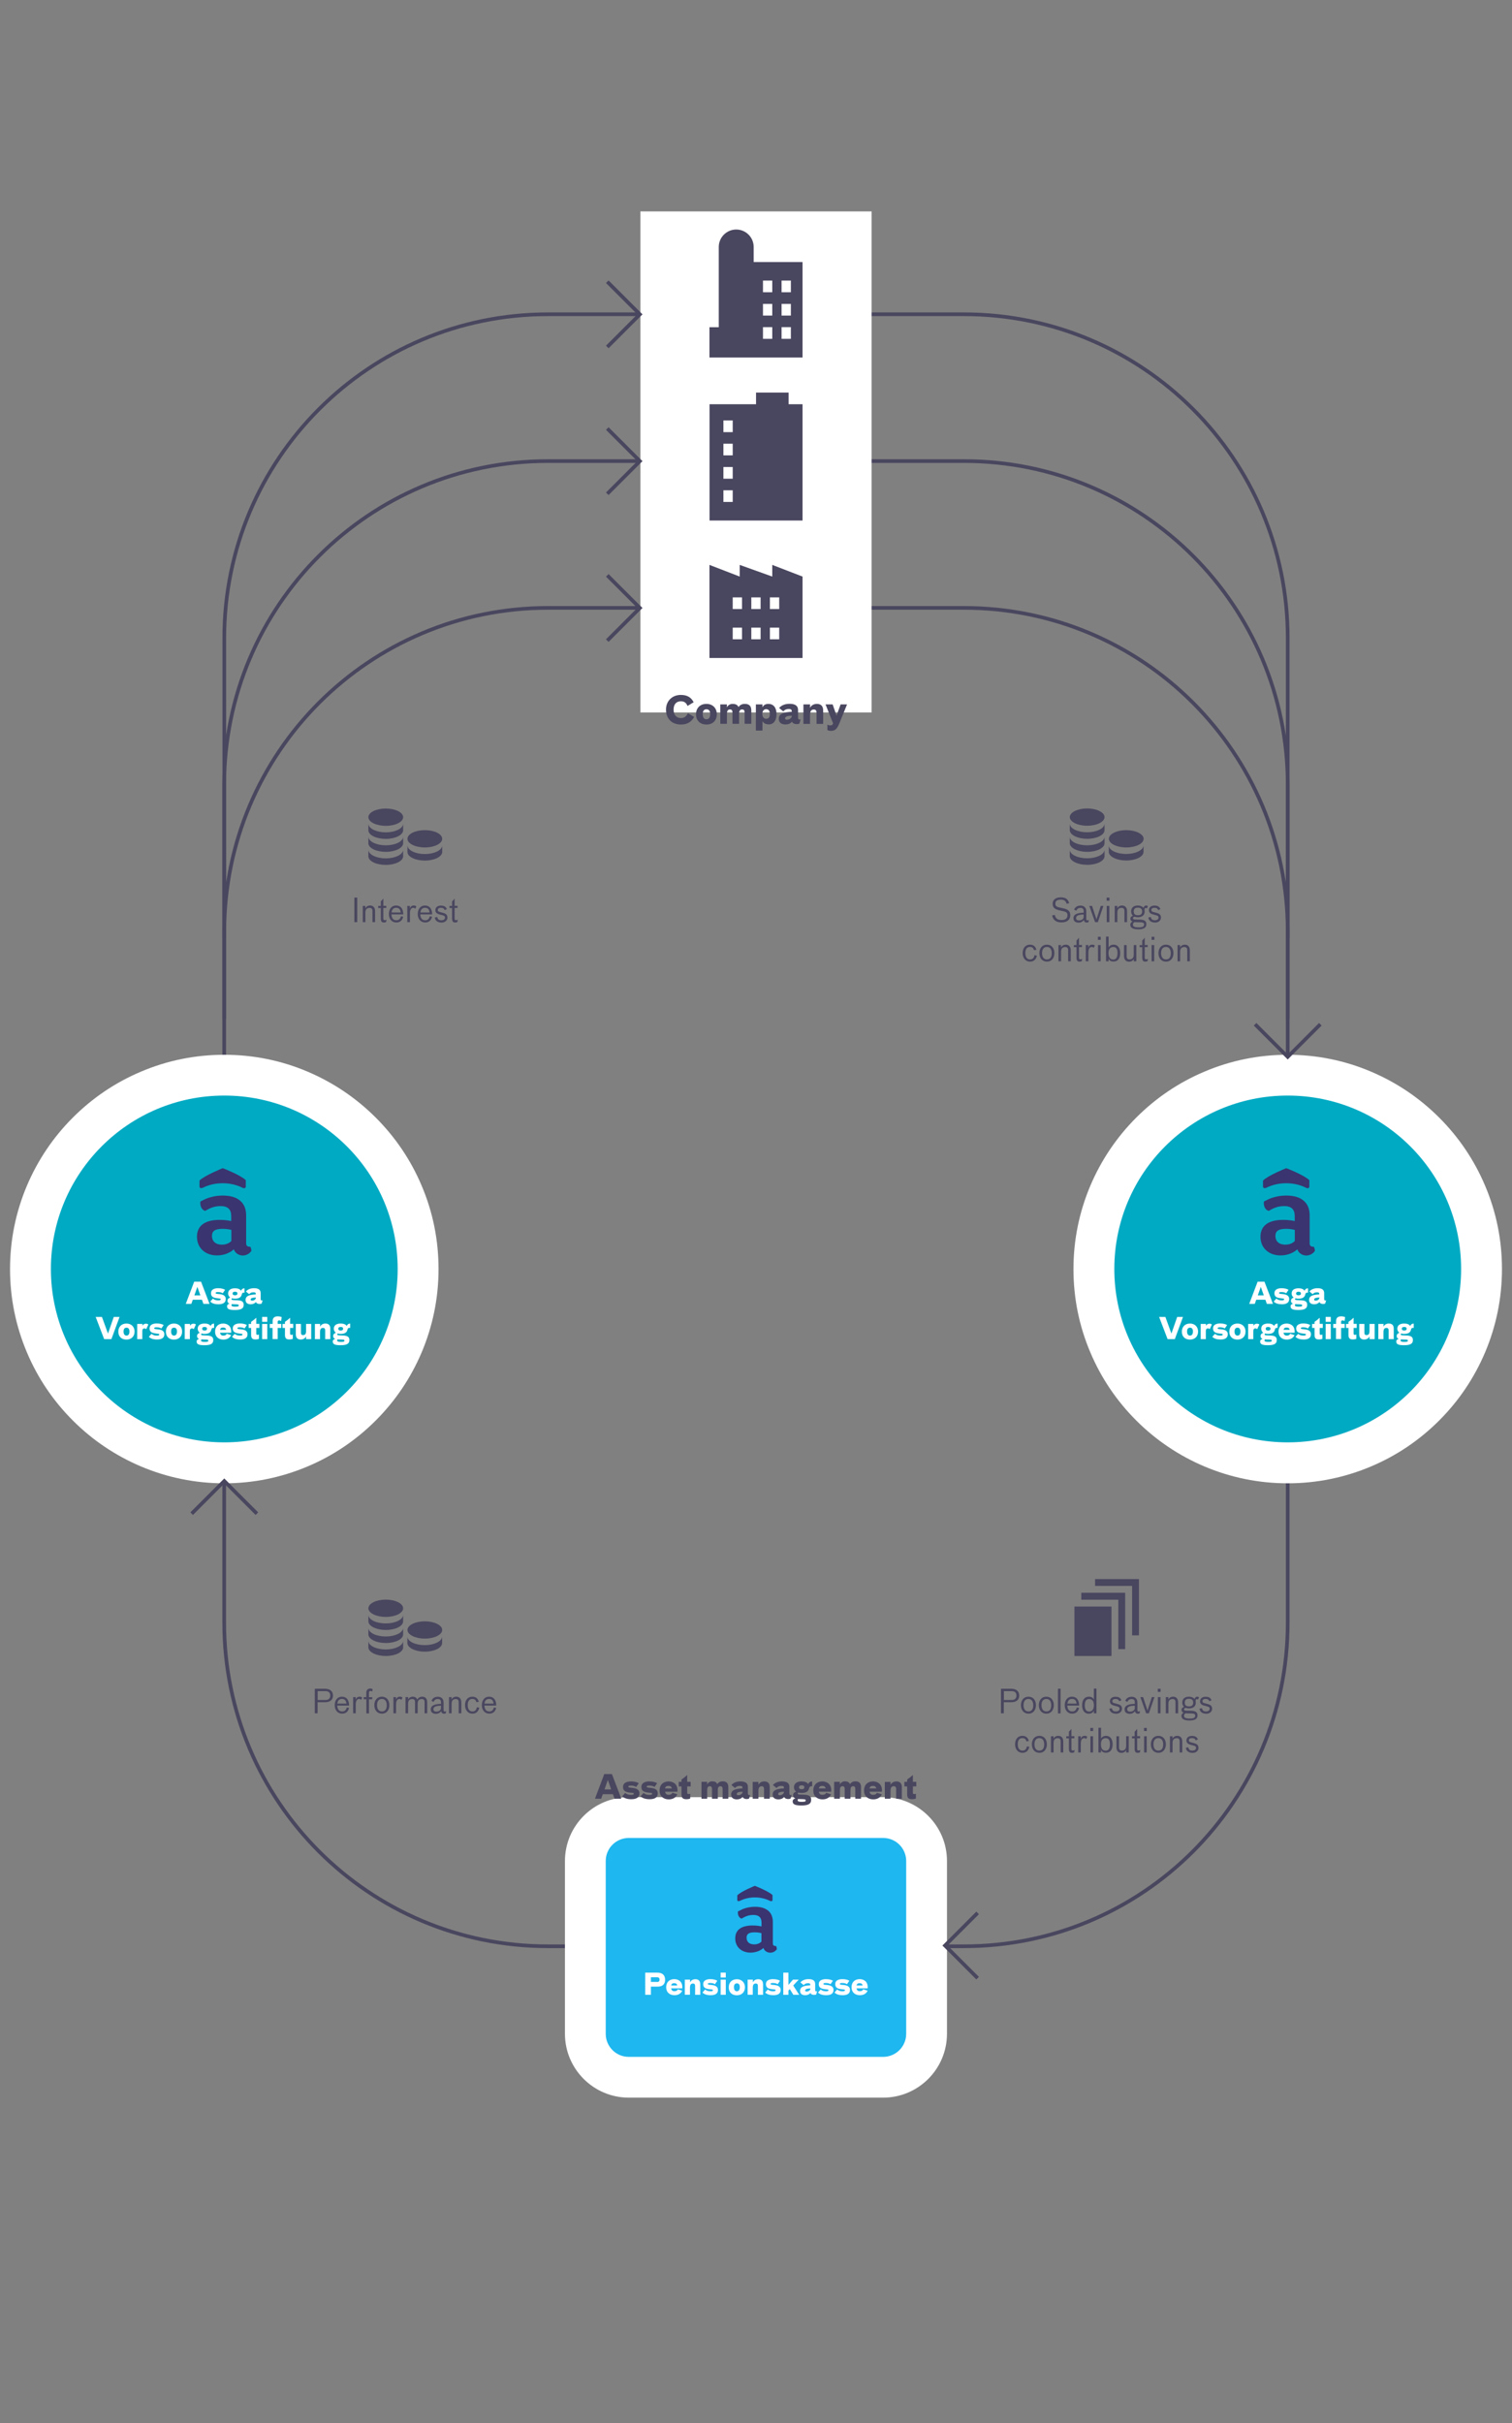<?xml version="1.0" encoding="UTF-8"?> <!-- Generator: Adobe Illustrator 25.4.2, SVG Export Plug-In . SVG Version: 6.00 Build 0) --> <svg xmlns="http://www.w3.org/2000/svg" xmlns:xlink="http://www.w3.org/1999/xlink" version="1.1" id="Ebene_1" x="0px" y="0px" viewBox="0 0 1853.9 2971" style="enable-background:new 0 0 1853.9 2971;" xml:space="preserve"><rect x="0" y="0" width="1853.9" height="2971" fill="#808080" stroke="none"/> <style type="text/css"> .st0{fill:none;stroke:#49465F;stroke-width:4.5;stroke-miterlimit:10;} .st1{fill:#FFFFFF;} .st2{fill:none;} .st3{enable-background:new ;} .st4{fill:#49465F;} .st5{fill:#00AAC3;} .st6{fill:#3A3470;} .st7{fill-rule:evenodd;clip-rule:evenodd;fill:#49465F;} .st8{fill:#1EB7EF;} </style> <path class="st0" d="M1182,2386.2H671.8c-219.2,0-396.9-177.7-396.9-396.9V962.2c0-219.2,177.7-396.9,396.9-396.9H1182 c219.2,0,396.9,177.7,396.9,396.9v1027.1C1578.9,2208.5,1401.2,2386.2,1182,2386.2z"></path> <path class="st0" d="M275,1249.3v-107.1c0-219.2,177.7-396.9,396.9-396.9H1182c219.2,0,396.9,177.7,396.9,396.9v107.1"></path> <path class="st0" d="M275,1150.2v-368c0-219.2,177.7-396.9,396.9-396.9H1182c219.2,0,396.9,177.7,396.9,396.9v368"></path> <rect x="785.2" y="259.2" class="st1" width="283.5" height="614.3"></rect> <rect x="707.1" y="852.6" class="st2" width="439.7" height="90.6"></rect> <g class="st3"> <path class="st4" d="M816.6,870c0-10.4,7.4-18,18.2-18c8.4,0,13,3.6,15.7,9l-7.5,4.5c-1.6-3.9-4.1-5.7-8.1-5.7c-5.4,0-9,3.4-9,10.2 c0,6.8,3.7,10.4,9.1,10.4c4.2,0,6.9-2.5,8.4-6l7.7,4.6c-2.9,5.2-7.5,9.3-16.1,9.3C822.9,888.2,816.6,880.4,816.6,870z"></path> <path class="st4" d="M853.4,875.8c0-8,5.3-12.8,12.8-12.8c7.5,0,12.7,5.1,12.7,12.6c0,8.1-5.3,12.7-12.7,12.7 S853.4,883.7,853.4,875.8z M870.8,875.6c0-4-1.6-6-4.6-6c-2.9,0-4.6,1.9-4.6,6c0,4,1.6,6.3,4.6,6.3 C869.2,881.9,870.8,879.5,870.8,875.6z"></path> <path class="st4" d="M898.1,887.4v-13.8c0-2.7-1-3.8-3-3.8c-2.7,0-3.8,1.7-3.8,5.8v11.8h-8.1v-23.8h8.1l-0.1,3.7 c1.3-2.4,3.6-4.3,7.1-4.3c3.3,0,6,1,7.2,3.9c2-2.8,4.5-3.9,7.7-3.9c4.6,0,8,1.9,8,8v16.4H913v-13.8c0-2.7-1-3.8-3-3.8 c-2.7,0-3.8,1.7-3.8,5.8v11.8H898.1z"></path> <path class="st4" d="M926.8,863.6h8.1l-0.1,3.5c1.4-2.3,3.4-4.1,7.3-4.1c6.2,0,10,4.5,10,12.4c0,8-3.5,12.7-9.4,12.7 c-3.7,0-6.2-1.3-7.8-3.9v11.5h-8.1V863.6z M943.9,875.4c0-4-1.5-5.9-4.6-5.9c-2.8,0-4.6,2.4-4.6,5.9c0,3.5,1.9,5.9,4.6,5.9 C942.4,881.3,943.9,879.4,943.9,875.4z"></path> <path class="st4" d="M967,869.3c-3.4,0-5.4,1.4-6.6,2.9l-5.1-4.2c3-3.4,7.5-5.1,12.7-5.1c5.1,0,10.5,1.2,10.5,7.7v9 c0,2.1,0.6,2.6,1.8,2.6c0.6,0,0.9-0.1,1.2-0.2h0.2l-1.6,5.2c-0.7,0.3-2.1,0.6-3.2,0.6c-2.2,0-4.9-0.6-5.8-3.1 c-1.9,2.5-4.8,3.5-8.1,3.5c-4.7,0-8.1-2.1-8.1-6.8c0-6.9,6.9-8.2,16-8.7C970.7,870.2,970.3,869.3,967,869.3z M970.9,877.5 c-5,0-8.3,1-8.3,3.2c0,1.2,1,1.7,2.3,1.7C967.5,882.4,970.9,880.7,970.9,877.5z"></path> <path class="st4" d="M985.2,863.6h8.1l-0.1,4.2c1.6-2.8,4.2-4.8,8.4-4.8c4.6,0,7.7,2.3,7.7,8.1v16.4h-8.1v-13.6c0-2.4-0.8-4-3.3-4 c-3,0-4.7,1.6-4.7,6.7v10.9h-8.1V863.6z"></path> <path class="st4" d="M1012.2,863.6h8.7l4.8,13.8l5-13.8h7.9l-9.2,22.6c-1.7,4.3-3.1,6.8-5.2,8.3c-1.4,1.1-3.3,1.6-5.4,1.6 c-1.8,0-3.3-0.4-4.3-1.1v-6.6h0.3c0.5,0.6,1.5,1,2.9,1c2.2,0,3.2-0.7,3.8-2.4L1012.2,863.6z"></path> </g> <g> <path class="st5" d="M275,1793.4c-63.5,0-123.1-24.7-168-69.6s-69.6-104.5-69.6-168s24.7-123.1,69.6-168s104.5-69.6,168-69.6 s123.1,24.7,168,69.6s69.6,104.5,69.6,168s-24.7,123.1-69.6,168C398.1,1768.7,338.4,1793.4,275,1793.4z"></path> <path class="st1" d="M275,1343.2c117.4,0,212.6,95.2,212.6,212.6s-95.2,212.6-212.6,212.6s-212.6-95.2-212.6-212.6 C62.4,1438.4,157.5,1343.2,275,1343.2 M275,1293.2c-35.4,0-69.8,6.9-102.2,20.7c-31.3,13.2-59.4,32.2-83.5,56.3 c-24.1,24.1-43,52.2-56.3,83.5c-13.7,32.4-20.7,66.8-20.7,102.2s7,69.8,20.7,102.2c13.2,31.3,32.2,59.4,56.3,83.5 s52.2,43,83.5,56.3c32.4,13.7,66.8,20.7,102.2,20.7s69.8-7,102.2-20.7c31.3-13.2,59.4-32.2,83.5-56.3c24.1-24.1,43-52.2,56.3-83.5 c13.7-32.4,20.7-66.8,20.7-102.2s-6.9-69.8-20.7-102.2c-13.2-31.3-32.2-59.4-56.3-83.5c-24.1-24.1-52.2-43-83.5-56.3 C344.8,1300.1,310.4,1293.2,275,1293.2L275,1293.2z"></path> </g> <g> <g> <path id="SVGID_1_" class="st6" d="M273.1,1432.2c0,0,21.4,8.2,28.3,14.7v7.9c0,2-2.1,2.5-4,1.5c-7.3-3.7-15.6-5.6-24.4-5.6 s-17,1.9-24.4,5.6c-1.8,0.8-4,0.5-4-1.5v-7.4C250.8,1441.2,273.1,1432.2,273.1,1432.2z M259.9,1515.3c0,6.2,4,10.7,12.3,10.7 c6.7,0,10.2-3.2,11.5-4.5v-13.6c-1.6-0.4-5.8-1.3-10.2-1.3C263,1506.5,259.9,1509.7,259.9,1515.3z M273.4,1465.8 c18.1,0,28.4,8.6,28.4,24.1v34.2c0,2.9,0.9,4.5,5.1,4.5c0,0,1.3,1.9,1.3,5.1c0,0-3.5,5.6-10.4,5.6c-7,0-10.8-5.4-11-7.7l0,0 c-0.6,0.6-7.7,7.6-20.9,7.6c-13.1,0-24.4-8.2-24.4-22.9c0-10.2,5.6-20.7,28-20.7c6.8,0,12.7,1.1,14,1.5v-6.2 c0-8.3-4.3-12.2-13-12.2c-10,0-15.8,4.3-18.9,5.9c-4-0.9-6.7-5.9-5.9-11.5c1.7-0.7,4.4-2.4,8.2-3.9 C258.6,1467.5,265,1465.8,273.4,1465.8z"></path> </g> </g> <rect x="62.4" y="1571.4" class="st2" width="425.2" height="95.8"></rect> <g class="st3"> <path class="st1" d="M234.6,1598.6h-6.8l10.3-27.2h8.4l10.4,27.2h-7.5l-1.8-5.1h-11.2L234.6,1598.6z M242,1577.8l-3.7,10.4h7.4 L242,1577.8z"></path> <path class="st1" d="M257.8,1595.8l3.3-3.7c1.5,1.3,3.1,2.2,6.5,2.2c2.4,0,3-0.5,3-1.3c0-1-0.7-0.9-4.2-1.3 c-4.6-0.5-7.7-1.7-7.7-6.2c0-4.4,3.9-6.1,8.8-6.1c4.1,0,7.1,1,8.5,2l-2.9,4.2c-1.2-0.8-2.8-1.5-5.9-1.5c-2.5,0-2.8,0.6-2.8,1.2 c0,0.7,0.5,1,3.5,1.2c4.2,0.3,8.9,1.2,8.9,6.2c0,4.5-3.4,6.4-8.9,6.4C263.2,1599.1,260,1598,257.8,1595.8z"></path> <path class="st1" d="M279.7,1585.9c0-4.3,3.3-6.4,8.4-6.4c3,0,6,0.7,7.4,3c0.9-2.1,2.3-2.9,3.9-2.9h0.4v5.3h-0.1 c-0.4-0.1-0.6-0.1-0.9-0.1c-1.4,0-2.1,0.8-2.4,2.4c-0.8,3.4-3.4,5-8.3,5c-1.3,0-2.5-0.1-3.6-0.5c-0.4,0.3-0.6,0.6-0.6,1.1 c0,1,0.7,1.2,5.1,1.3c5.8,0.1,9.8,0.7,9.8,5.6c0,5-3.9,6.4-10.9,6.4c-6.9,0-9.5-1.2-9.5-4.5c0-1.9,1.4-2.8,3-3.3 c-1.9-0.7-2.5-1.9-2.5-3.5c0-2.2,1.6-3.3,3.3-4C280.7,1589.6,279.7,1588,279.7,1585.9z M283.8,1600.2c0,1.2,1.2,1.8,4.2,1.8 c3.9,0,4.7-0.3,4.7-1.5c0-1.2-0.6-1.3-5-1.4c-1.3,0-2.4-0.1-3.3-0.2C284,1599.2,283.8,1599.6,283.8,1600.2z M291.1,1585.9 c0-1.6-1.1-2.2-3-2.2c-1.8,0-2.9,0.7-2.9,2.2c0,1.5,1.1,2.2,2.9,2.2S291.1,1587.5,291.1,1585.9z"></path> <path class="st1" d="M310.7,1584.4c-2.7,0-4.2,1.1-5.2,2.3l-4-3.3c2.4-2.7,5.8-4,9.9-4c4,0,8.2,0.9,8.2,6v7c0,1.7,0.5,2,1.4,2 c0.5,0,0.7-0.1,0.9-0.2h0.1l-1.2,4.1c-0.5,0.2-1.7,0.4-2.5,0.4c-1.7,0-3.9-0.5-4.5-2.4c-1.5,1.9-3.8,2.8-6.4,2.8 c-3.7,0-6.3-1.6-6.3-5.3c0-5.4,5.4-6.4,12.5-6.8C313.7,1585.1,313.3,1584.4,310.7,1584.4z M313.8,1590.8c-3.9,0-6.5,0.8-6.5,2.5 c0,0.9,0.8,1.3,1.8,1.3C311.1,1594.7,313.8,1593.3,313.8,1590.8z"></path> </g> <g class="st3"> <path class="st1" d="M117.3,1614.6h7.7l7.4,20.4l7.1-20.4h7.1l-10,27.2h-8.9L117.3,1614.6z"></path> <path class="st1" d="M145.1,1632.7c0-6.3,4.2-10,10-10c5.8,0,9.9,4,9.9,9.8c0,6.3-4.2,9.9-10,9.9S145.1,1638.9,145.1,1632.7z M158.7,1632.5c0-3.1-1.2-4.7-3.6-4.7c-2.3,0-3.6,1.5-3.6,4.7c0,3.1,1.3,5,3.6,5C157.5,1637.5,158.7,1635.6,158.7,1632.5z"></path> <path class="st1" d="M168.4,1623.2h6.3l-0.1,2.3c0.9-1.7,2.6-2.6,4.2-2.6c1.6,0,2.5,0.4,3.1,1l-2.6,5.7h-0.1 c-0.5-0.6-1.2-0.9-2.1-0.9c-1.8,0-2.6,1.1-2.6,3.5v9.6h-6.3V1623.2z"></path> <path class="st1" d="M182.5,1639l3.3-3.7c1.5,1.3,3.1,2.2,6.5,2.2c2.4,0,3-0.5,3-1.3c0-1-0.7-0.9-4.2-1.3c-4.6-0.5-7.7-1.7-7.7-6.2 c0-4.4,3.9-6.1,8.8-6.1c4.1,0,7.1,1,8.5,2l-2.9,4.2c-1.2-0.8-2.8-1.5-5.9-1.5c-2.5,0-2.8,0.6-2.8,1.2c0,0.7,0.5,1,3.5,1.2 c4.2,0.3,8.9,1.2,8.9,6.2c0,4.5-3.4,6.4-8.9,6.4C187.9,1642.3,184.7,1641.2,182.5,1639z"></path> <path class="st1" d="M203.4,1632.7c0-6.3,4.2-10,10-10c5.8,0,9.9,4,9.9,9.8c0,6.3-4.2,9.9-10,9.9S203.4,1638.9,203.4,1632.7z M217,1632.5c0-3.1-1.2-4.7-3.6-4.7c-2.3,0-3.6,1.5-3.6,4.7c0,3.1,1.3,5,3.6,5C215.7,1637.5,217,1635.6,217,1632.5z"></path> <path class="st1" d="M226.7,1623.2h6.3l-0.1,2.3c0.9-1.7,2.6-2.6,4.2-2.6c1.6,0,2.5,0.4,3.1,1l-2.6,5.7h-0.1 c-0.5-0.6-1.2-0.9-2.1-0.9c-1.8,0-2.6,1.1-2.6,3.5v9.6h-6.3V1623.2z"></path> <path class="st1" d="M242.4,1629.1c0-4.3,3.3-6.4,8.4-6.4c3,0,6,0.7,7.4,3c0.9-2.1,2.3-2.9,3.9-2.9h0.4v5.3h-0.1 c-0.4-0.1-0.6-0.1-0.9-0.1c-1.4,0-2.1,0.8-2.4,2.4c-0.8,3.4-3.4,5-8.3,5c-1.3,0-2.5-0.1-3.6-0.5c-0.4,0.3-0.6,0.6-0.6,1.1 c0,1,0.7,1.2,5.1,1.3c5.8,0.1,9.8,0.7,9.8,5.6c0,5-3.9,6.4-10.9,6.4c-6.9,0-9.5-1.2-9.5-4.5c0-1.9,1.4-2.8,3-3.3 c-1.9-0.7-2.5-1.9-2.5-3.5c0-2.2,1.6-3.3,3.3-4C243.4,1632.8,242.4,1631.2,242.4,1629.1z M246.5,1643.4c0,1.2,1.2,1.8,4.2,1.8 c3.9,0,4.7-0.3,4.7-1.5c0-1.2-0.6-1.3-5-1.4c-1.3,0-2.4-0.1-3.3-0.2C246.7,1642.4,246.5,1642.8,246.5,1643.4z M253.8,1629.1 c0-1.6-1.1-2.2-3-2.2c-1.8,0-2.9,0.7-2.9,2.2c0,1.5,1.1,2.2,2.9,2.2S253.8,1630.7,253.8,1629.1z"></path> <path class="st1" d="M273.7,1637.5c1.9,0,3.4-0.4,4.3-2.3l5.4,1.7c-1.7,3.7-5.1,5.5-9.6,5.5c-5.8,0-10.1-3.6-10.1-9.7 c0-6.3,4-10,10-10c4.4,0,9.8,2.4,9.8,9.8c0,0.5,0,1.1-0.1,1.5h-13.6C270.2,1636.3,271.6,1637.5,273.7,1637.5z M277.3,1630.4 c-0.3-1.8-1.4-2.8-3.7-2.8c-2,0-3.3,0.6-3.8,2.8H277.3z"></path> <path class="st1" d="M284.5,1639l3.3-3.7c1.5,1.3,3.1,2.2,6.5,2.2c2.4,0,3-0.5,3-1.3c0-1-0.7-0.9-4.2-1.3c-4.6-0.5-7.7-1.7-7.7-6.2 c0-4.4,3.9-6.1,8.8-6.1c4.1,0,7.1,1,8.5,2l-2.9,4.2c-1.2-0.8-2.8-1.5-5.9-1.5c-2.5,0-2.8,0.6-2.8,1.2c0,0.7,0.5,1,3.5,1.2 c4.2,0.3,8.9,1.2,8.9,6.2c0,4.5-3.4,6.4-8.9,6.4C289.9,1642.3,286.7,1641.2,284.5,1639z"></path> <path class="st1" d="M304.9,1628.2v-5h3v-2.6c1.8-1.2,4.2-2.9,6-4.8h0.3v7.3h3.8v5h-3.8v6.9c0,1,0.3,1.6,1.4,1.6 c0.8,0,1.4-0.2,1.8-0.4h0.1v5.3c-0.7,0.3-2.3,0.7-4.1,0.7c-2,0-3.5-0.3-4.3-1.3c-0.8-0.9-1.2-2.1-1.2-4.1v-8.7H304.9z"></path> <path class="st1" d="M321.4,1614.6h6.3v6h-6.3V1614.6z M321.4,1623.2h6.3v18.6h-6.3V1623.2z"></path> <path class="st1" d="M330.8,1628.2v-5h3.5v-3.5c0-4.1,2.4-5.8,6.2-5.8c2.3,0,3.6,0.4,4.9,0.9l-0.7,4.9h-0.1 c-0.5-0.4-1.2-0.8-2.3-0.8c-1.1,0-1.8,0.5-1.8,1.5v2.7h4.4v5h-4.4v13.6h-6.3v-13.6H330.8z"></path> <path class="st1" d="M346.4,1628.2v-5h3v-2.6c1.8-1.2,4.2-2.9,6-4.8h0.3v7.3h3.8v5h-3.8v6.9c0,1,0.3,1.6,1.4,1.6 c0.8,0,1.4-0.2,1.8-0.4h0.1v5.3c-0.7,0.3-2.3,0.7-4.1,0.7c-2,0-3.5-0.3-4.3-1.3c-0.8-0.9-1.2-2.1-1.2-4.1v-8.7H346.4z"></path> <path class="st1" d="M362.7,1636v-12.8h6.3v10.6c0,1.9,0.6,3.1,2.6,3.1c2.4,0,3.7-1.3,3.7-5.2v-8.5h6.3v18.6h-6.3l0.1-3.3 c-1.3,2.2-3.3,3.8-6.6,3.8C365.1,1642.3,362.7,1640.5,362.7,1636z"></path> <path class="st1" d="M386.2,1623.2h6.3l-0.1,3.3c1.3-2.2,3.3-3.8,6.6-3.8c3.6,0,6,1.8,6,6.3v12.8h-6.3v-10.6c0-1.9-0.6-3.1-2.6-3.1 c-2.4,0-3.7,1.3-3.7,5.2v8.5h-6.3V1623.2z"></path> <path class="st1" d="M409.3,1629.1c0-4.3,3.3-6.4,8.4-6.4c3,0,6,0.7,7.4,3c0.9-2.1,2.3-2.9,3.9-2.9h0.4v5.3h-0.1 c-0.4-0.1-0.6-0.1-0.9-0.1c-1.4,0-2.1,0.8-2.4,2.4c-0.8,3.4-3.4,5-8.3,5c-1.3,0-2.5-0.1-3.6-0.5c-0.4,0.3-0.6,0.6-0.6,1.1 c0,1,0.7,1.2,5.1,1.3c5.8,0.1,9.8,0.7,9.8,5.6c0,5-3.9,6.4-10.9,6.4c-6.9,0-9.5-1.2-9.5-4.5c0-1.9,1.4-2.8,3-3.3 c-1.9-0.7-2.5-1.9-2.5-3.5c0-2.2,1.6-3.3,3.3-4C410.3,1632.8,409.3,1631.2,409.3,1629.1z M413.4,1643.4c0,1.2,1.2,1.8,4.2,1.8 c3.9,0,4.7-0.3,4.7-1.5c0-1.2-0.6-1.3-5-1.4c-1.3,0-2.4-0.1-3.3-0.2C413.6,1642.4,413.4,1642.8,413.4,1643.4z M420.7,1629.1 c0-1.6-1.1-2.2-3-2.2c-1.8,0-2.9,0.7-2.9,2.2c0,1.5,1.1,2.2,2.9,2.2S420.7,1630.7,420.7,1629.1z"></path> </g> <g> <path class="st5" d="M1578.9,1793.4c-63.5,0-123.1-24.7-168-69.6s-69.6-104.5-69.6-168s24.7-123.1,69.6-168s104.5-69.6,168-69.6 s123.1,24.7,168,69.6s69.6,104.5,69.6,168s-24.7,123.1-69.6,168C1702,1768.7,1642.4,1793.4,1578.9,1793.4z"></path> <path class="st1" d="M1578.9,1343.2c117.4,0,212.6,95.2,212.6,212.6s-95.2,212.6-212.6,212.6s-212.6-95.2-212.6-212.6 C1366.3,1438.4,1461.5,1343.2,1578.9,1343.2 M1578.9,1293.2c-35.4,0-69.8,6.9-102.2,20.7c-31.3,13.2-59.4,32.2-83.5,56.3 c-24.1,24.1-43,52.2-56.3,83.5c-13.7,32.4-20.7,66.8-20.7,102.2s6.9,69.8,20.7,102.2c13.2,31.3,32.2,59.4,56.3,83.5 c24.1,24.1,52.2,43,83.5,56.3c32.4,13.7,66.8,20.7,102.2,20.7s69.8-7,102.2-20.7c31.3-13.2,59.4-32.2,83.5-56.3 c24.1-24.1,43-52.2,56.3-83.5c13.7-32.4,20.7-66.8,20.7-102.2s-6.9-69.8-20.7-102.2c-13.2-31.3-32.2-59.4-56.3-83.5 c-24.1-24.1-52.2-43-83.5-56.3C1648.7,1300.1,1614.3,1293.2,1578.9,1293.2L1578.9,1293.2z"></path> </g> <g> <g> <path id="SVGID_00000072276390758325948710000018013046853782661808_" class="st6" d="M1577.1,1432.2c0,0,21.4,8.2,28.3,14.7v7.9 c0,2-2.1,2.5-4,1.5c-7.3-3.7-15.6-5.6-24.4-5.6s-17,1.9-24.4,5.6c-1.8,0.8-4,0.5-4-1.5v-7.4 C1554.7,1441.2,1577.1,1432.2,1577.1,1432.2z M1563.8,1515.3c0,6.2,4,10.7,12.3,10.7c6.7,0,10.2-3.2,11.5-4.5v-13.6 c-1.6-0.4-5.8-1.3-10.2-1.3C1567,1506.5,1563.8,1509.7,1563.8,1515.3z M1577.4,1465.8c18.1,0,28.4,8.6,28.4,24.1v34.2 c0,2.9,0.9,4.5,5.1,4.5c0,0,1.3,1.9,1.3,5.1c0,0-3.5,5.6-10.4,5.6c-7,0-10.8-5.4-11-7.7l0,0c-0.6,0.6-7.7,7.6-20.9,7.6 c-13.1,0-24.4-8.2-24.4-22.9c0-10.2,5.6-20.7,28-20.7c6.8,0,12.7,1.1,14,1.5v-6.2c0-8.3-4.3-12.2-13-12.2c-10,0-15.8,4.3-18.9,5.9 c-4-0.9-6.7-5.9-5.9-11.5c1.7-0.7,4.4-2.4,8.2-3.9C1562.5,1467.5,1568.9,1465.8,1577.4,1465.8z"></path> </g> </g> <rect x="1366.3" y="1571.4" class="st2" width="425.2" height="95.8"></rect> <g class="st3"> <path class="st1" d="M1538.5,1598.6h-6.8l10.3-27.2h8.4l10.4,27.2h-7.5l-1.8-5.1h-11.2L1538.5,1598.6z M1545.9,1577.8l-3.7,10.4 h7.4L1545.9,1577.8z"></path> <path class="st1" d="M1561.7,1595.8l3.3-3.7c1.5,1.3,3.1,2.2,6.5,2.2c2.4,0,3-0.5,3-1.3c0-1-0.7-0.9-4.2-1.3 c-4.6-0.5-7.7-1.7-7.7-6.2c0-4.4,3.9-6.1,8.8-6.1c4.1,0,7.1,1,8.5,2l-2.9,4.2c-1.2-0.8-2.8-1.5-5.9-1.5c-2.5,0-2.8,0.6-2.8,1.2 c0,0.7,0.5,1,3.5,1.2c4.2,0.3,8.9,1.2,8.9,6.2c0,4.5-3.4,6.4-8.9,6.4C1567.2,1599.1,1564,1598,1561.7,1595.8z"></path> <path class="st1" d="M1583.7,1585.9c0-4.3,3.3-6.4,8.4-6.4c3,0,6,0.7,7.4,3c0.9-2.1,2.3-2.9,3.9-2.9h0.4v5.3h-0.1 c-0.4-0.1-0.6-0.1-0.9-0.1c-1.4,0-2.1,0.8-2.4,2.4c-0.8,3.4-3.4,5-8.3,5c-1.3,0-2.5-0.1-3.6-0.5c-0.4,0.3-0.6,0.6-0.6,1.1 c0,1,0.7,1.2,5.1,1.3c5.8,0.1,9.8,0.7,9.8,5.6c0,5-3.9,6.4-10.9,6.4c-6.9,0-9.5-1.2-9.5-4.5c0-1.9,1.4-2.8,3-3.3 c-1.9-0.7-2.5-1.9-2.5-3.5c0-2.2,1.6-3.3,3.3-4C1584.6,1589.6,1583.7,1588,1583.7,1585.9z M1587.7,1600.2c0,1.2,1.2,1.8,4.2,1.8 c3.9,0,4.7-0.3,4.7-1.5c0-1.2-0.6-1.3-5-1.4c-1.3,0-2.4-0.1-3.3-0.2C1587.9,1599.2,1587.7,1599.6,1587.7,1600.2z M1595.1,1585.9 c0-1.6-1.1-2.2-3-2.2c-1.8,0-2.9,0.7-2.9,2.2c0,1.5,1.1,2.2,2.9,2.2S1595.1,1587.5,1595.1,1585.9z"></path> <path class="st1" d="M1614.7,1584.4c-2.7,0-4.2,1.1-5.2,2.3l-4-3.3c2.4-2.7,5.8-4,9.9-4c4,0,8.2,0.9,8.2,6v7c0,1.7,0.5,2,1.4,2 c0.5,0,0.7-0.1,0.9-0.2h0.1l-1.2,4.1c-0.5,0.2-1.7,0.4-2.5,0.4c-1.7,0-3.9-0.5-4.5-2.4c-1.5,1.9-3.8,2.8-6.4,2.8 c-3.7,0-6.3-1.6-6.3-5.3c0-5.4,5.4-6.4,12.5-6.8C1617.6,1585.1,1617.3,1584.4,1614.7,1584.4z M1617.8,1590.8 c-3.9,0-6.5,0.8-6.5,2.5c0,0.9,0.8,1.3,1.8,1.3C1615.1,1594.7,1617.8,1593.3,1617.8,1590.8z"></path> </g> <g class="st3"> <path class="st1" d="M1421.2,1614.6h7.7l7.4,20.4l7.1-20.4h7.1l-10,27.2h-8.9L1421.2,1614.6z"></path> <path class="st1" d="M1449.1,1632.7c0-6.3,4.2-10,10-10s9.9,4,9.9,9.8c0,6.3-4.2,9.9-10,9.9 C1453.2,1642.4,1449.1,1638.9,1449.1,1632.7z M1462.7,1632.5c0-3.1-1.2-4.7-3.6-4.7c-2.3,0-3.6,1.5-3.6,4.7c0,3.1,1.3,5,3.6,5 C1461.4,1637.5,1462.7,1635.6,1462.7,1632.5z"></path> <path class="st1" d="M1472.4,1623.2h6.3l-0.1,2.3c0.9-1.7,2.6-2.6,4.2-2.6c1.6,0,2.5,0.4,3.1,1l-2.6,5.7h-0.1 c-0.5-0.6-1.2-0.9-2.1-0.9c-1.8,0-2.6,1.1-2.6,3.5v9.6h-6.3V1623.2z"></path> <path class="st1" d="M1486.4,1639l3.3-3.7c1.5,1.3,3.1,2.2,6.5,2.2c2.4,0,3-0.5,3-1.3c0-1-0.7-0.9-4.2-1.3 c-4.6-0.5-7.7-1.7-7.7-6.2c0-4.4,3.9-6.1,8.8-6.1c4.1,0,7.1,1,8.5,2l-2.9,4.2c-1.2-0.8-2.8-1.5-5.9-1.5c-2.5,0-2.8,0.6-2.8,1.2 c0,0.7,0.5,1,3.5,1.2c4.2,0.3,8.9,1.2,8.9,6.2c0,4.5-3.4,6.4-8.9,6.4C1491.9,1642.3,1488.7,1641.2,1486.4,1639z"></path> <path class="st1" d="M1507.3,1632.7c0-6.3,4.2-10,10-10s9.9,4,9.9,9.8c0,6.3-4.2,9.9-10,9.9 C1511.5,1642.4,1507.3,1638.9,1507.3,1632.7z M1520.9,1632.5c0-3.1-1.2-4.7-3.6-4.7c-2.3,0-3.6,1.5-3.6,4.7c0,3.1,1.3,5,3.6,5 C1519.7,1637.5,1520.9,1635.6,1520.9,1632.5z"></path> <path class="st1" d="M1530.6,1623.2h6.3l-0.1,2.3c0.9-1.7,2.6-2.6,4.2-2.6c1.6,0,2.5,0.4,3.1,1l-2.6,5.7h-0.1 c-0.5-0.6-1.2-0.9-2.1-0.9c-1.8,0-2.6,1.1-2.6,3.5v9.6h-6.3V1623.2z"></path> <path class="st1" d="M1546.4,1629.1c0-4.3,3.3-6.4,8.4-6.4c3,0,6,0.7,7.4,3c0.9-2.1,2.3-2.9,3.9-2.9h0.4v5.3h-0.1 c-0.4-0.1-0.6-0.1-0.9-0.1c-1.4,0-2.1,0.8-2.4,2.4c-0.8,3.4-3.4,5-8.3,5c-1.3,0-2.5-0.1-3.6-0.5c-0.4,0.3-0.6,0.6-0.6,1.1 c0,1,0.7,1.2,5.1,1.3c5.8,0.1,9.8,0.7,9.8,5.6c0,5-3.9,6.4-10.9,6.4c-6.9,0-9.5-1.2-9.5-4.5c0-1.9,1.4-2.8,3-3.3 c-1.9-0.7-2.5-1.9-2.5-3.5c0-2.2,1.6-3.3,3.3-4C1547.3,1632.8,1546.4,1631.2,1546.4,1629.1z M1550.4,1643.4c0,1.2,1.2,1.8,4.2,1.8 c3.9,0,4.7-0.3,4.7-1.5c0-1.2-0.6-1.3-5-1.4c-1.3,0-2.4-0.1-3.3-0.2C1550.7,1642.4,1550.4,1642.8,1550.4,1643.4z M1557.8,1629.1 c0-1.6-1.1-2.2-3-2.2c-1.8,0-2.9,0.7-2.9,2.2c0,1.5,1.1,2.2,2.9,2.2S1557.8,1630.7,1557.8,1629.1z"></path> <path class="st1" d="M1577.6,1637.5c1.9,0,3.4-0.4,4.3-2.3l5.4,1.7c-1.7,3.7-5.1,5.5-9.6,5.5c-5.8,0-10.1-3.6-10.1-9.7 c0-6.3,4-10,10-10c4.4,0,9.8,2.4,9.8,9.8c0,0.5,0,1.1-0.1,1.5h-13.6C1574.1,1636.3,1575.6,1637.5,1577.6,1637.5z M1581.3,1630.4 c-0.3-1.8-1.4-2.8-3.7-2.8c-2,0-3.3,0.6-3.8,2.8H1581.3z"></path> <path class="st1" d="M1588.4,1639l3.3-3.7c1.5,1.3,3.1,2.2,6.5,2.2c2.4,0,3-0.5,3-1.3c0-1-0.7-0.9-4.2-1.3 c-4.6-0.5-7.7-1.7-7.7-6.2c0-4.4,3.9-6.1,8.8-6.1c4.1,0,7.1,1,8.5,2l-2.9,4.2c-1.2-0.8-2.8-1.5-5.9-1.5c-2.5,0-2.8,0.6-2.8,1.2 c0,0.7,0.5,1,3.5,1.2c4.2,0.3,8.9,1.2,8.9,6.2c0,4.5-3.4,6.4-8.9,6.4C1593.9,1642.3,1590.7,1641.2,1588.4,1639z"></path> <path class="st1" d="M1608.8,1628.2v-5h3v-2.6c1.8-1.2,4.2-2.9,6-4.8h0.3v7.3h3.8v5h-3.8v6.9c0,1,0.3,1.6,1.4,1.6 c0.8,0,1.4-0.2,1.8-0.4h0.1v5.3c-0.7,0.3-2.3,0.7-4.1,0.7c-2,0-3.5-0.3-4.3-1.3c-0.8-0.9-1.2-2.1-1.2-4.1v-8.7H1608.8z"></path> <path class="st1" d="M1625.4,1614.6h6.3v6h-6.3V1614.6z M1625.4,1623.2h6.3v18.6h-6.3V1623.2z"></path> <path class="st1" d="M1634.7,1628.2v-5h3.5v-3.5c0-4.1,2.4-5.8,6.2-5.8c2.3,0,3.6,0.4,4.9,0.9l-0.7,4.9h-0.1 c-0.5-0.4-1.2-0.8-2.3-0.8c-1.1,0-1.8,0.5-1.8,1.5v2.7h4.4v5h-4.4v13.6h-6.3v-13.6H1634.7z"></path> <path class="st1" d="M1650.4,1628.2v-5h3v-2.6c1.8-1.2,4.2-2.9,6-4.8h0.3v7.3h3.8v5h-3.8v6.9c0,1,0.3,1.6,1.4,1.6 c0.8,0,1.4-0.2,1.8-0.4h0.1v5.3c-0.7,0.3-2.3,0.7-4.1,0.7c-2,0-3.5-0.3-4.3-1.3c-0.8-0.9-1.2-2.1-1.2-4.1v-8.7H1650.4z"></path> <path class="st1" d="M1666.6,1636v-12.8h6.3v10.6c0,1.9,0.6,3.1,2.6,3.1c2.4,0,3.7-1.3,3.7-5.2v-8.5h6.3v18.6h-6.3l0.1-3.3 c-1.3,2.2-3.3,3.8-6.6,3.8C1669.1,1642.3,1666.6,1640.5,1666.6,1636z"></path> <path class="st1" d="M1690.1,1623.2h6.3l-0.1,3.3c1.3-2.2,3.3-3.8,6.6-3.8c3.6,0,6,1.8,6,6.3v12.8h-6.3v-10.6 c0-1.9-0.6-3.1-2.6-3.1c-2.4,0-3.7,1.3-3.7,5.2v8.5h-6.3V1623.2z"></path> <path class="st1" d="M1713.3,1629.1c0-4.3,3.3-6.4,8.4-6.4c3,0,6,0.7,7.4,3c0.9-2.1,2.3-2.9,3.9-2.9h0.4v5.3h-0.1 c-0.4-0.1-0.6-0.1-0.9-0.1c-1.4,0-2.1,0.8-2.4,2.4c-0.8,3.4-3.4,5-8.3,5c-1.3,0-2.5-0.1-3.6-0.5c-0.4,0.3-0.6,0.6-0.6,1.1 c0,1,0.7,1.2,5.1,1.3c5.8,0.1,9.8,0.7,9.8,5.6c0,5-3.9,6.4-10.9,6.4c-6.9,0-9.5-1.2-9.5-4.5c0-1.9,1.4-2.8,3-3.3 c-1.9-0.7-2.5-1.9-2.5-3.5c0-2.2,1.6-3.3,3.3-4C1714.2,1632.8,1713.3,1631.2,1713.3,1629.1z M1717.3,1643.4c0,1.2,1.2,1.8,4.2,1.8 c3.9,0,4.7-0.3,4.7-1.5c0-1.2-0.6-1.3-5-1.4c-1.3,0-2.4-0.1-3.3-0.2C1717.5,1642.4,1717.3,1642.8,1717.3,1643.4z M1724.7,1629.1 c0-1.6-1.1-2.2-3-2.2c-1.8,0-2.9,0.7-2.9,2.2c0,1.5,1.1,2.2,2.9,2.2S1724.7,1630.7,1724.7,1629.1z"></path> </g> <rect x="1220.9" y="1100.4" class="st2" width="272.1" height="100.8"></rect> <g class="st3"> <path class="st4" d="M1290,1122.4l3.3-0.7c0.9,3.4,2.2,6.3,8.4,6.3c4.2,0,7.2-1.8,7.2-5.8c0-3.7-2.1-4.5-7.8-5.6 c-6.5-1.3-10.4-2.8-10.4-8.6c0-4.8,3.7-7.8,9.8-7.8c6.4,0,8.9,2.4,10.5,7.1l-3.1,0.8c-1.3-3.8-3.2-5.1-7.2-5.1 c-4.9,0-6.7,2-6.7,4.8c0,3.4,1.5,4.2,7.7,5.4c6.7,1.3,10.6,3,10.6,8.9c0,5.7-4.2,8.8-10.6,8.8C1294,1131,1291.2,1127.2,1290,1122.4 z"></path> <path class="st4" d="M1328.7,1117.1c0-2.8-1.3-4-3.9-4c-2.6,0-4,1-5.2,3.5l-2.6-1.4c1.5-3.4,4.2-4.9,8-4.9c3.2,0,6.9,1.7,6.9,7.1 v9.1c0,1.3,0.3,1.9,1.3,1.9c0.7,0,1.2-0.2,1.7-0.5h0.1l-0.3,2.6c-0.4,0.2-1.2,0.6-2.1,0.6c-2,0-3.2-1-3.7-3 c-1.5,1.9-3.6,3.1-6.3,3.1c-3.6,0-6.4-1.6-6.4-5.4c0-5.5,6.1-6.6,12.5-6.8V1117.1z M1319.4,1125.6c0,1.8,1,2.9,3.7,2.9 c3.1,0,5.6-1.8,5.6-4.4v-2.9C1323.7,1121.4,1319.4,1122,1319.4,1125.6z"></path> <path class="st4" d="M1335.6,1110.7h3.4l5.4,16.5l5.3-16.5h3.2l-6.8,19.9h-3.4L1335.6,1110.7z"></path> <path class="st4" d="M1356.9,1100.5h3.4v3.8h-3.4V1100.5z M1357,1110.7h3.2v19.9h-3.2V1110.7z"></path> <path class="st4" d="M1366.8,1110.7h3.2l-0.1,2.9c1-1.8,2.9-3.4,5.9-3.4c3.3,0,6.1,2,6.1,6.9v13.5h-3.2v-13.7 c0-2.4-1.1-3.8-3.5-3.8c-2.9,0-5.2,1.4-5.2,5.8v11.7h-3.2V1110.7z"></path> <path class="st4" d="M1386.9,1117.4c0-4.4,3-7.2,8.1-7.2c3,0,5.5,1,7,2.8c0.7-1.8,1.7-2.8,3.3-2.8c1.1,0,1.7,0.4,2.2,1l-1.4,2.6 h-0.1c-0.4-0.5-0.7-0.6-1.3-0.6c-0.8,0-1.4,0.9-1.4,2c0,0.7,0.2,1.1,0.2,2.3c0,4.8-3.4,7.1-8.4,7.1c-1.4,0-2.7-0.2-3.9-0.7 c-1.3,0.3-2.1,0.9-2.1,1.9c0,1.6,2.2,1.6,5.1,1.6h1.2c3.5,0,5.2,0.2,6.9,0.8c2.3,0.8,3.3,2.5,3.3,5c0,4.4-3.7,6.2-9.8,6.2 c-6.2,0-9.9-1.6-9.9-5.7c0-1.8,1.3-3.2,2.6-3.9c-1.5-0.6-2.5-1.6-2.5-3.5c0-1.8,1.4-3.1,3.1-3.6 C1387.8,1121.6,1386.9,1119.8,1386.9,1117.4z M1389.1,1133.6c0,2.3,1.8,3.4,7,3.4c5.1,0,6.7-1.2,6.7-3.6c0-1.1-0.3-1.7-1.5-2.2 c-1.3-0.4-2.6-0.5-4.8-0.5h-1.1c-1.5,0-3,0-4.3-0.2C1389.9,1131.1,1389.1,1132.1,1389.1,1133.6z M1400.4,1117.5 c0-3.2-1.8-4.7-5.3-4.7c-3.3,0-5,1.5-5,4.7c0,3.4,2,4.6,5.1,4.6C1398.5,1122.1,1400.4,1120.8,1400.4,1117.5z"></path> <path class="st4" d="M1408,1124.9l3-0.6c0.6,2.4,1.5,4,5.1,4c2.4,0,4.4-1.1,4.4-3.3c0-2.4-1.8-2.6-5.5-3.5 c-3.7-0.9-6.3-2.2-6.3-5.6c0-3.8,3.1-5.6,6.7-5.6c4.2,0,6.1,1.3,7.4,4.3l-2.7,1.2c-0.8-2-2-2.8-4.6-2.8c-2.7,0-3.8,1.2-3.8,2.7 c0,2,1.4,2.2,4.9,3.1c3.8,0.9,6.9,1.9,6.9,6.2c0,3.5-3,6.1-7.2,6.1C1411.4,1131,1408.7,1128.9,1408,1124.9z"></path> </g> <g class="st3"> <path class="st4" d="M1253.9,1168.6c0-6.1,3.3-10.4,8.9-10.4c4.5,0,6.8,2.3,8,6.2l-2.9,0.6c-0.8-2.6-2-4-5.1-4 c-3.9,0-5.6,3-5.6,7.5c0,4.3,1.6,7.8,5.8,7.8c3.4,0,4.7-2,5.5-5.2l2.9,0.6c-1.1,4.4-3.6,7.3-8.4,7.3 C1257.2,1179,1253.9,1174.3,1253.9,1168.6z"></path> <path class="st4" d="M1274.4,1168.6c0-5.8,3.3-10.4,9.2-10.4c6,0,9.2,4.6,9.2,10.4c0,5.8-3.2,10.4-9.2,10.4 C1277.9,1179,1274.4,1174.5,1274.4,1168.6z M1289.6,1168.7c0-4.2-1.7-7.7-5.9-7.7s-6,3.2-6,7.5c0,4.3,1.7,7.8,6,7.8 S1289.6,1173,1289.6,1168.7z"></path> <path class="st4" d="M1297.8,1158.7h3.2l-0.1,2.9c1-1.8,2.9-3.4,5.9-3.4c3.3,0,6.1,2,6.1,6.9v13.5h-3.2v-13.7 c0-2.4-1.1-3.8-3.5-3.8c-2.9,0-5.2,1.4-5.2,5.8v11.7h-3.2V1158.7z"></path> <path class="st4" d="M1316.7,1161.3v-2.6h3.2v-5.6c1-0.9,2.4-2.4,3-3.4h0.1v8.9h3.6v2.6h-3.6v13c0,1.6,0.6,2,1.8,2 c0.8,0,1.5-0.3,2-0.6h0.1l-0.5,2.8c-0.6,0.3-1.4,0.6-2.8,0.6c-1.2,0-2.2-0.3-2.7-1c-0.6-0.6-1-2.2-1-3.6v-13.1H1316.7z"></path> <path class="st4" d="M1331.3,1158.7h3.2l-0.1,3.1c0.8-2,2.2-3.6,4.7-3.6c1.6,0,2.6,0.4,3.3,1.1l-1.3,2.8h-0.1 c-0.6-0.7-1.3-1.1-2.4-1.1c-2.2,0-4.1,2-4.1,6.7v10.9h-3.2V1158.7z"></path> <path class="st4" d="M1346.2,1148.5h3.4v3.8h-3.4V1148.5z M1346.3,1158.7h3.2v19.9h-3.2V1158.7z"></path> <path class="st4" d="M1359.2,1175.5l0.1,3.1h-3.2v-30.3h3.2v13.2c1.2-1.9,3-3.3,6.2-3.3c4.9,0,8,3.8,8,10.3 c0,6.2-2.6,10.4-8.1,10.4C1361.9,1179,1360.2,1177.4,1359.2,1175.5z M1370.2,1168.4c0-5.4-1.9-7.3-5.2-7.3c-3.3,0-5.8,1.9-5.8,7.4 c0,5.2,1.9,7.9,5.8,7.9C1368.9,1176.4,1370.2,1173,1370.2,1168.4z"></path> <path class="st4" d="M1378.2,1172.2v-13.5h3.2v13.7c0,2.4,1,3.9,3.5,3.9c2.9,0,5.2-1.6,5.2-5.9v-11.7h3.2v19.9h-3.2l0.1-2.9 c-1,1.8-2.9,3.4-5.9,3.4C1381,1179.1,1378.2,1177.1,1378.2,1172.2z"></path> <path class="st4" d="M1397.3,1161.3v-2.6h3.2v-5.6c1-0.9,2.4-2.4,3-3.4h0.1v8.9h3.6v2.6h-3.6v13c0,1.6,0.6,2,1.8,2 c0.8,0,1.5-0.3,2-0.6h0.1l-0.5,2.8c-0.6,0.3-1.4,0.6-2.8,0.6c-1.2,0-2.2-0.3-2.7-1c-0.6-0.6-1-2.2-1-3.6v-13.1H1397.3z"></path> <path class="st4" d="M1412,1148.5h3.4v3.8h-3.4V1148.5z M1412,1158.7h3.2v19.9h-3.2V1158.7z"></path> <path class="st4" d="M1420.4,1168.6c0-5.8,3.3-10.4,9.2-10.4c6,0,9.2,4.6,9.2,10.4c0,5.8-3.2,10.4-9.2,10.4 C1423.8,1179,1420.4,1174.5,1420.4,1168.6z M1435.5,1168.7c0-4.2-1.7-7.7-5.9-7.7s-6,3.2-6,7.5c0,4.3,1.7,7.8,6,7.8 S1435.5,1173,1435.5,1168.7z"></path> <path class="st4" d="M1443.8,1158.7h3.2l-0.1,2.9c1-1.8,2.9-3.4,5.9-3.4c3.3,0,6.1,2,6.1,6.9v13.5h-3.2v-13.7 c0-2.4-1.1-3.8-3.5-3.8c-2.9,0-5.2,1.4-5.2,5.8v11.7h-3.2V1158.7z"></path> </g> <rect x="1220.9" y="2070.4" class="st2" width="272.1" height="163.6"></rect> <g class="st3"> <path class="st4" d="M1227.4,2070.5h12.6c5.8,0,9.7,2.8,9.7,8.4c0,5.4-4,8.1-9.7,8.1h-9.2v13.6h-3.5V2070.5z M1240.3,2084.3 c4,0,6-2,6-5.5c0-3.7-2.1-5.4-6-5.4h-9.4v10.9H1240.3z"></path> <path class="st4" d="M1251.8,2090.6c0-5.8,3.3-10.4,9.2-10.4c6,0,9.2,4.6,9.2,10.4c0,5.8-3.2,10.4-9.2,10.4 C1255.2,2101,1251.8,2096.5,1251.8,2090.6z M1266.9,2090.7c0-4.2-1.7-7.7-5.9-7.7s-6,3.2-6,7.5c0,4.3,1.7,7.8,6,7.8 S1266.9,2095,1266.9,2090.7z"></path> <path class="st4" d="M1273.7,2090.6c0-5.8,3.3-10.4,9.2-10.4c6,0,9.2,4.6,9.2,10.4c0,5.8-3.2,10.4-9.2,10.4 C1277.2,2101,1273.7,2096.5,1273.7,2090.6z M1288.9,2090.7c0-4.2-1.7-7.7-5.9-7.7s-6,3.2-6,7.5c0,4.3,1.7,7.8,6,7.8 S1288.9,2095,1288.9,2090.7z"></path> <path class="st4" d="M1297.2,2070.4h3.2v30.3h-3.2V2070.4z"></path> <path class="st4" d="M1314.7,2098.3c3.2,0,4.8-1.8,5.6-4.9l2.8,0.6c-1,3.9-3.4,7-8.5,7c-5.7,0-9.1-4.6-9.1-10.3 c0-6,3.2-10.5,8.8-10.5c5.1,0,8.7,3.2,8.9,10.9h-14.6C1308.9,2095.4,1310.6,2098.3,1314.7,2098.3z M1320,2088.7 c-0.5-4.1-2.3-5.7-5.6-5.7c-3.4,0-5.1,2.1-5.6,5.7H1320z"></path> <path class="st4" d="M1326.8,2090.8c0-6.2,2.8-10.6,8.2-10.6c3.4,0,5.1,1.4,6.2,3.3v-13.2h3.2v30.3h-3.2l0.1-3.1 c-1.2,2-3.1,3.6-6.4,3.6C1330,2101.1,1326.8,2097.2,1326.8,2090.8z M1341.2,2090.8c0-5.2-2-7.7-5.9-7.7c-3.8,0-5.2,3-5.2,7.7 c0,5.4,2,7.6,5.3,7.6S1341.2,2096.2,1341.2,2090.8z"></path> <path class="st4" d="M1360.2,2094.9l3-0.6c0.6,2.4,1.5,4,5.1,4c2.4,0,4.4-1.1,4.4-3.3c0-2.4-1.8-2.6-5.5-3.5 c-3.7-0.9-6.3-2.2-6.3-5.6c0-3.8,3.1-5.6,6.7-5.6c4.2,0,6.1,1.3,7.4,4.3l-2.7,1.2c-0.8-2-2-2.8-4.6-2.8c-2.7,0-3.8,1.2-3.8,2.7 c0,2,1.4,2.2,4.9,3.1c3.8,0.9,6.9,1.9,6.9,6.2c0,3.5-3,6.1-7.2,6.1C1363.6,2101,1360.9,2098.9,1360.2,2094.9z"></path> <path class="st4" d="M1391.4,2087.1c0-2.8-1.3-4-3.9-4c-2.6,0-4,1-5.2,3.5l-2.6-1.4c1.5-3.4,4.2-4.9,8-4.9c3.2,0,6.9,1.7,6.9,7.1 v9.1c0,1.3,0.3,1.9,1.3,1.9c0.7,0,1.2-0.2,1.7-0.5h0.1l-0.3,2.6c-0.4,0.2-1.2,0.6-2.1,0.6c-2,0-3.2-1-3.7-3 c-1.5,1.9-3.6,3.1-6.3,3.1c-3.6,0-6.4-1.6-6.4-5.4c0-5.5,6.1-6.6,12.5-6.8V2087.1z M1382.1,2095.6c0,1.8,1,2.9,3.7,2.9 c3.1,0,5.6-1.8,5.6-4.4v-2.9C1386.4,2091.4,1382.1,2092,1382.1,2095.6z"></path> <path class="st4" d="M1398.2,2080.7h3.4l5.4,16.5l5.3-16.5h3.2l-6.8,19.9h-3.4L1398.2,2080.7z"></path> <path class="st4" d="M1419.6,2070.5h3.4v3.8h-3.4V2070.5z M1419.7,2080.7h3.2v19.9h-3.2V2080.7z"></path> <path class="st4" d="M1429.4,2080.7h3.2l-0.1,2.9c1-1.8,2.9-3.4,5.9-3.4c3.3,0,6.1,2,6.1,6.9v13.5h-3.2v-13.7 c0-2.4-1.1-3.8-3.5-3.8c-2.9,0-5.2,1.4-5.2,5.8v11.7h-3.2V2080.7z"></path> <path class="st4" d="M1449.6,2087.4c0-4.4,3-7.2,8.1-7.2c3,0,5.5,1,7,2.8c0.7-1.8,1.7-2.8,3.3-2.8c1.1,0,1.7,0.4,2.2,1l-1.4,2.6 h-0.1c-0.4-0.5-0.7-0.6-1.3-0.6c-0.8,0-1.4,0.9-1.4,2c0,0.7,0.2,1.1,0.2,2.3c0,4.8-3.4,7.1-8.4,7.1c-1.4,0-2.7-0.2-3.9-0.7 c-1.3,0.3-2.1,0.9-2.1,1.9c0,1.6,2.2,1.6,5.1,1.6h1.2c3.5,0,5.2,0.2,6.9,0.8c2.3,0.8,3.3,2.5,3.3,5c0,4.4-3.7,6.2-9.8,6.2 c-6.2,0-9.9-1.6-9.9-5.7c0-1.8,1.3-3.2,2.6-3.9c-1.5-0.6-2.5-1.6-2.5-3.5c0-1.8,1.4-3.1,3.1-3.6 C1450.5,2091.6,1449.6,2089.8,1449.6,2087.4z M1451.8,2103.6c0,2.3,1.8,3.4,7,3.4c5.1,0,6.7-1.2,6.7-3.6c0-1.1-0.3-1.7-1.5-2.2 c-1.3-0.4-2.6-0.5-4.8-0.5h-1.1c-1.5,0-3,0-4.3-0.2C1452.6,2101.1,1451.8,2102.1,1451.8,2103.6z M1463,2087.5 c0-3.2-1.8-4.7-5.3-4.7c-3.3,0-5,1.5-5,4.7c0,3.4,2,4.6,5.1,4.6C1461.2,2092.1,1463,2090.8,1463,2087.5z"></path> <path class="st4" d="M1470.7,2094.9l3-0.6c0.6,2.4,1.5,4,5.1,4c2.4,0,4.4-1.1,4.4-3.3c0-2.4-1.8-2.6-5.5-3.5 c-3.7-0.9-6.3-2.2-6.3-5.6c0-3.8,3.1-5.6,6.7-5.6c4.2,0,6.1,1.3,7.4,4.3l-2.7,1.2c-0.8-2-2-2.8-4.6-2.8c-2.7,0-3.8,1.2-3.8,2.7 c0,2,1.4,2.2,4.9,3.1c3.8,0.9,6.9,1.9,6.9,6.2c0,3.5-3,6.1-7.2,6.1C1474.1,2101,1471.4,2098.9,1470.7,2094.9z"></path> </g> <g class="st3"> <path class="st4" d="M1244.6,2138.6c0-6.1,3.3-10.4,8.9-10.4c4.5,0,6.8,2.3,8,6.2l-2.9,0.6c-0.8-2.6-2-4-5.1-4 c-3.9,0-5.6,3-5.6,7.5c0,4.3,1.6,7.8,5.8,7.8c3.4,0,4.7-2,5.5-5.2l2.9,0.6c-1.1,4.4-3.6,7.3-8.4,7.3 C1247.9,2149,1244.6,2144.3,1244.6,2138.6z"></path> <path class="st4" d="M1265.2,2138.6c0-5.8,3.3-10.4,9.2-10.4c6,0,9.2,4.6,9.2,10.4c0,5.8-3.2,10.4-9.2,10.4 C1268.6,2149,1265.2,2144.5,1265.2,2138.6z M1280.3,2138.7c0-4.2-1.7-7.7-5.9-7.7s-6,3.2-6,7.5c0,4.3,1.7,7.8,6,7.8 S1280.3,2143,1280.3,2138.7z"></path> <path class="st4" d="M1288.6,2128.7h3.2l-0.1,2.9c1-1.8,2.9-3.4,5.9-3.4c3.3,0,6.1,2,6.1,6.9v13.5h-3.2v-13.7 c0-2.4-1.1-3.8-3.5-3.8c-2.9,0-5.2,1.4-5.2,5.8v11.7h-3.2V2128.7z"></path> <path class="st4" d="M1307.4,2131.3v-2.6h3.2v-5.6c1-0.9,2.4-2.4,3-3.4h0.1v8.9h3.6v2.6h-3.6v13c0,1.6,0.6,2,1.8,2 c0.8,0,1.5-0.3,2-0.6h0.1l-0.5,2.8c-0.6,0.3-1.4,0.6-2.8,0.6c-1.2,0-2.2-0.3-2.7-1c-0.6-0.6-1-2.2-1-3.6v-13.1H1307.4z"></path> <path class="st4" d="M1322,2128.7h3.2l-0.1,3.1c0.8-2,2.2-3.6,4.7-3.6c1.6,0,2.6,0.4,3.3,1.1l-1.3,2.8h-0.1 c-0.6-0.7-1.3-1.1-2.4-1.1c-2.2,0-4.1,2-4.1,6.7v10.9h-3.2V2128.7z"></path> <path class="st4" d="M1336.9,2118.5h3.4v3.8h-3.4V2118.5z M1337,2128.7h3.2v19.9h-3.2V2128.7z"></path> <path class="st4" d="M1349.9,2145.5l0.1,3.1h-3.2v-30.3h3.2v13.2c1.2-1.9,3-3.3,6.2-3.3c4.9,0,8,3.8,8,10.3 c0,6.2-2.6,10.4-8.1,10.4C1352.6,2149,1351,2147.4,1349.9,2145.5z M1360.9,2138.4c0-5.4-1.9-7.3-5.2-7.3c-3.3,0-5.8,1.9-5.8,7.4 c0,5.2,1.9,7.9,5.8,7.9C1359.6,2146.4,1360.9,2143,1360.9,2138.4z"></path> <path class="st4" d="M1368.9,2142.2v-13.5h3.2v13.7c0,2.4,1,3.9,3.5,3.9c2.9,0,5.2-1.6,5.2-5.9v-11.7h3.2v19.9h-3.2l0.1-2.9 c-1,1.8-2.9,3.4-5.9,3.4C1371.7,2149.1,1368.9,2147.1,1368.9,2142.2z"></path> <path class="st4" d="M1388,2131.3v-2.6h3.2v-5.6c1-0.9,2.4-2.4,3-3.4h0.1v8.9h3.6v2.6h-3.6v13c0,1.6,0.6,2,1.8,2 c0.8,0,1.5-0.3,2-0.6h0.1l-0.5,2.8c-0.6,0.3-1.4,0.6-2.8,0.6c-1.2,0-2.2-0.3-2.7-1c-0.6-0.6-1-2.2-1-3.6v-13.1H1388z"></path> <path class="st4" d="M1402.7,2118.5h3.4v3.8h-3.4V2118.5z M1402.8,2128.7h3.2v19.9h-3.2V2128.7z"></path> <path class="st4" d="M1411.1,2138.6c0-5.8,3.3-10.4,9.2-10.4c6,0,9.2,4.6,9.2,10.4c0,5.8-3.2,10.4-9.2,10.4 C1414.5,2149,1411.1,2144.5,1411.1,2138.6z M1426.2,2138.7c0-4.2-1.7-7.7-5.9-7.7s-6,3.2-6,7.5c0,4.3,1.7,7.8,6,7.8 S1426.2,2143,1426.2,2138.7z"></path> <path class="st4" d="M1434.5,2128.7h3.2l-0.1,2.9c1-1.8,2.9-3.4,5.9-3.4c3.3,0,6.1,2,6.1,6.9v13.5h-3.2v-13.7 c0-2.4-1.1-3.8-3.5-3.8c-2.9,0-5.2,1.4-5.2,5.8v11.7h-3.2V2128.7z"></path> <path class="st4" d="M1454,2142.9l3-0.6c0.6,2.4,1.5,4,5.1,4c2.4,0,4.4-1.1,4.4-3.3c0-2.4-1.8-2.6-5.5-3.5 c-3.7-0.9-6.3-2.2-6.3-5.6c0-3.8,3.1-5.6,6.7-5.6c4.2,0,6.1,1.3,7.4,4.3l-2.7,1.2c-0.8-2-2-2.8-4.6-2.8c-2.7,0-3.8,1.2-3.8,2.7 c0,2,1.4,2.2,4.9,3.1c3.8,0.9,6.9,1.9,6.9,6.2c0,3.5-3,6.1-7.2,6.1C1457.4,2149,1454.6,2146.9,1454,2142.9z"></path> </g> <rect x="360.9" y="1100.4" class="st2" width="272.1" height="38.3"></rect> <g class="st3"> <path class="st4" d="M434.5,1100.5h3.5v30.1h-3.5V1100.5z"></path> <path class="st4" d="M444.8,1110.7h3.2l-0.1,2.9c1-1.8,2.9-3.4,5.9-3.4c3.3,0,6.1,2,6.1,6.9v13.5h-3.2v-13.7c0-2.4-1.1-3.8-3.5-3.8 c-2.9,0-5.2,1.4-5.2,5.8v11.7h-3.2V1110.7z"></path> <path class="st4" d="M463.7,1113.3v-2.6h3.2v-5.6c1-0.9,2.4-2.4,3-3.4h0.1v8.9h3.6v2.6H470v13c0,1.6,0.6,2,1.8,2 c0.8,0,1.5-0.3,2-0.6h0.1l-0.5,2.8c-0.6,0.3-1.4,0.6-2.8,0.6c-1.2,0-2.2-0.3-2.7-1c-0.6-0.6-1-2.2-1-3.6v-13.1H463.7z"></path> <path class="st4" d="M486,1128.3c3.2,0,4.8-1.8,5.6-4.9l2.8,0.6c-1,3.9-3.4,7-8.5,7c-5.7,0-9.1-4.6-9.1-10.3c0-6,3.2-10.5,8.8-10.5 c5.1,0,8.7,3.2,8.9,10.9H480C480.2,1125.4,481.9,1128.3,486,1128.3z M491.3,1118.7c-0.5-4.1-2.3-5.7-5.6-5.7 c-3.4,0-5.1,2.1-5.6,5.7H491.3z"></path> <path class="st4" d="M499.4,1110.7h3.2l-0.1,3.1c0.8-2,2.2-3.6,4.7-3.6c1.6,0,2.6,0.4,3.3,1.1l-1.3,2.8h-0.1 c-0.6-0.7-1.3-1.1-2.4-1.1c-2.2,0-4.1,2-4.1,6.7v10.9h-3.2V1110.7z"></path> <path class="st4" d="M521.4,1128.3c3.2,0,4.8-1.8,5.6-4.9l2.8,0.6c-1,3.9-3.4,7-8.5,7c-5.7,0-9.1-4.6-9.1-10.3 c0-6,3.2-10.5,8.8-10.5c5.1,0,8.7,3.2,8.9,10.9h-14.6C515.6,1125.4,517.3,1128.3,521.4,1128.3z M526.7,1118.7 c-0.5-4.1-2.3-5.7-5.6-5.7c-3.4,0-5.1,2.1-5.6,5.7H526.7z"></path> <path class="st4" d="M533.1,1124.9l3-0.6c0.6,2.4,1.5,4,5.1,4c2.4,0,4.4-1.1,4.4-3.3c0-2.4-1.8-2.6-5.5-3.5 c-3.7-0.9-6.3-2.2-6.3-5.6c0-3.8,3.1-5.6,6.7-5.6c4.2,0,6.1,1.3,7.4,4.3l-2.7,1.2c-0.8-2-2-2.8-4.6-2.8c-2.7,0-3.8,1.2-3.8,2.7 c0,2,1.4,2.2,4.9,3.1c3.8,0.9,6.9,1.9,6.9,6.2c0,3.5-3,6.1-7.2,6.1C536.5,1131,533.7,1128.9,533.1,1124.9z"></path> <path class="st4" d="M551.1,1113.3v-2.6h3.2v-5.6c1-0.9,2.4-2.4,3-3.4h0.1v8.9h3.6v2.6h-3.6v13c0,1.6,0.6,2,1.8,2 c0.8,0,1.5-0.3,2-0.6h0.1l-0.5,2.8c-0.6,0.3-1.4,0.6-2.8,0.6c-1.2,0-2.2-0.3-2.7-1c-0.6-0.6-1-2.2-1-3.6v-13.1H551.1z"></path> </g> <rect x="360.9" y="2070.4" class="st2" width="272.1" height="38.3"></rect> <g class="st3"> <path class="st4" d="M386,2070.5h12.6c5.8,0,9.7,2.8,9.7,8.4c0,5.4-4,8.1-9.7,8.1h-9.2v13.6H386V2070.5z M398.9,2084.3 c4,0,6-2,6-5.5c0-3.7-2.1-5.4-6-5.4h-9.4v10.9H398.9z"></path> <path class="st4" d="M419.6,2098.3c3.2,0,4.8-1.8,5.6-4.9l2.8,0.6c-1,3.9-3.4,7-8.5,7c-5.7,0-9.1-4.6-9.1-10.3 c0-6,3.2-10.5,8.8-10.5c5.1,0,8.7,3.2,8.9,10.9h-14.6C413.8,2095.4,415.4,2098.3,419.6,2098.3z M424.8,2088.7 c-0.5-4.1-2.3-5.7-5.6-5.7c-3.4,0-5.1,2.1-5.6,5.7H424.8z"></path> <path class="st4" d="M433,2080.7h3.2l-0.1,3.1c0.8-2,2.2-3.6,4.7-3.6c1.6,0,2.6,0.4,3.3,1.1l-1.3,2.8h-0.1 c-0.6-0.7-1.3-1.1-2.4-1.1c-2.2,0-4.1,2-4.1,6.7v10.9H433V2080.7z"></path> <path class="st4" d="M445.9,2083.3v-2.6h3.2v-5.2c0-2,0.6-3.5,1.8-4.4c0.8-0.6,1.9-0.9,3.1-0.9c1.2,0,2.2,0.4,2.9,0.8l-0.5,2.9 h-0.1c-0.4-0.4-1.1-0.7-2-0.7c-1.2,0-1.9,0.6-1.9,2.2v5.4h4v2.6h-4v17.3h-3.2v-17.3H445.9z"></path> <path class="st4" d="M459,2090.6c0-5.8,3.3-10.4,9.2-10.4c6,0,9.2,4.6,9.2,10.4c0,5.8-3.2,10.4-9.2,10.4 C462.4,2101,459,2096.5,459,2090.6z M474.2,2090.7c0-4.2-1.7-7.7-5.9-7.7s-6,3.2-6,7.5c0,4.3,1.7,7.8,6,7.8 S474.2,2095,474.2,2090.7z"></path> <path class="st4" d="M482.4,2080.7h3.2l-0.1,3.1c0.8-2,2.2-3.6,4.7-3.6c1.6,0,2.6,0.4,3.3,1.1l-1.3,2.8h-0.1 c-0.6-0.7-1.3-1.1-2.4-1.1c-2.2,0-4.1,2-4.1,6.7v10.9h-3.2V2080.7z"></path> <path class="st4" d="M497.3,2080.7h3.2l-0.1,2.9c1-1.8,2.8-3.4,5.7-3.4c2.4,0,4.6,1,5.5,3.6c1-1.9,3.1-3.6,6.2-3.6c3.3,0,6,2,6,6.9 v13.5h-3.2v-13.7c0-2.4-1-3.8-3.4-3.8c-2.9,0-5.1,1.4-5.1,5.8v11.7h-3.2v-13.7c0-2.4-1-3.8-3.4-3.8c-2.9,0-5.1,1.4-5.1,5.8v11.7 h-3.2V2080.7z"></path> <path class="st4" d="M540.7,2087.1c0-2.8-1.3-4-3.9-4c-2.6,0-4,1-5.2,3.5l-2.6-1.4c1.5-3.4,4.2-4.9,8-4.9c3.2,0,6.9,1.7,6.9,7.1 v9.1c0,1.3,0.3,1.9,1.3,1.9c0.7,0,1.2-0.2,1.7-0.5h0.1l-0.3,2.6c-0.4,0.2-1.2,0.6-2.1,0.6c-2,0-3.2-1-3.7-3 c-1.5,1.9-3.6,3.1-6.3,3.1c-3.6,0-6.4-1.6-6.4-5.4c0-5.5,6.1-6.6,12.5-6.8V2087.1z M531.4,2095.6c0,1.8,1,2.9,3.7,2.9 c3.1,0,5.6-1.8,5.6-4.4v-2.9C535.7,2091.4,531.4,2092,531.4,2095.6z"></path> <path class="st4" d="M550.5,2080.7h3.2l-0.1,2.9c1-1.8,2.9-3.4,5.9-3.4c3.3,0,6.1,2,6.1,6.9v13.5h-3.2v-13.7c0-2.4-1.1-3.8-3.5-3.8 c-2.9,0-5.2,1.4-5.2,5.8v11.7h-3.2V2080.7z"></path> <path class="st4" d="M570.2,2090.6c0-6.1,3.3-10.4,8.9-10.4c4.5,0,6.8,2.3,8,6.2l-2.9,0.6c-0.8-2.6-2-4-5.1-4c-3.9,0-5.6,3-5.6,7.5 c0,4.3,1.6,7.8,5.8,7.8c3.4,0,4.7-2,5.5-5.2l2.9,0.6c-1.1,4.4-3.6,7.3-8.4,7.3C573.5,2101,570.2,2096.3,570.2,2090.6z"></path> <path class="st4" d="M600,2098.3c3.2,0,4.8-1.8,5.6-4.9l2.8,0.6c-1,3.9-3.4,7-8.5,7c-5.7,0-9.1-4.6-9.1-10.3c0-6,3.2-10.5,8.8-10.5 c5.1,0,8.7,3.2,8.9,10.9H594C594.2,2095.4,595.8,2098.3,600,2098.3z M605.2,2088.7c-0.5-4.1-2.3-5.7-5.6-5.7 c-3.4,0-5.1,2.1-5.6,5.7H605.2z"></path> </g> <polyline class="st0" points="1618.9,1255.8 1578.9,1295.8 1538.9,1255.8 "></polyline> <polyline class="st0" points="235,1855.8 275,1815.8 315,1855.8 "></polyline> <g> <g> <path id="SVGID_00000054963329781242927690000002492363917745225614_" class="st7" d="M1333,991.2c11.7,0,21.3,4.8,21.3,10.6 s-9.5,10.6-21.3,10.6c-11.7,0-21.3-4.8-21.3-10.6S1321.2,991.2,1333,991.2z M1354.3,1009.8v8c0,5.9-9.5,10.6-21.3,10.6 c-11.5,0-20.8-4.6-21.3-10.2v-0.4v-8v0.4c0.4,5.7,9.8,10.2,21.3,10.2s20.8-4.6,21.3-10.2V1009.8z M1380.9,1017.8 c11.7,0,21.3,4.8,21.3,10.6c0,5.9-9.5,10.6-21.3,10.6c-11.7,0-21.3-4.8-21.3-10.6C1359.6,1022.6,1369.1,1017.8,1380.9,1017.8z M1354.3,1025.8v8c0,5.9-9.5,10.6-21.3,10.6c-11.5,0-20.8-4.6-21.3-10.2v-0.4v-8v0.4c0.4,5.7,9.8,10.2,21.3,10.2 s20.8-4.6,21.3-10.2V1025.8z M1402.1,1036.4v8c0,5.9-9.5,10.6-21.3,10.6c-11.5,0-20.8-4.6-21.3-10.2v-0.4v-8v0.4 c0.4,5.7,9.8,10.2,21.3,10.2s20.8-4.6,21.3-10.2V1036.4z M1354.3,1041.7v8c0,5.9-9.5,10.6-21.3,10.6c-11.5,0-20.8-4.6-21.3-10.2 v-0.4v-8v0.4c0.4,5.7,9.8,10.2,21.3,10.2s20.8-4.6,21.3-10.2V1041.7z"></path> </g> </g> <g> <g> <path id="SVGID_00000126282490572554715980000013531491268835628450_" class="st7" d="M473,1961.2c11.7,0,21.3,4.8,21.3,10.6 c0,5.9-9.5,10.6-21.3,10.6s-21.3-4.8-21.3-10.6S461.2,1961.2,473,1961.2z M494.3,1979.8v8c0,5.9-9.5,10.6-21.3,10.6 c-11.5,0-20.8-4.6-21.3-10.2v-0.4v-8v0.4c0.4,5.7,9.8,10.2,21.3,10.2s20.8-4.6,21.3-10.2V1979.8z M520.9,1987.8 c11.7,0,21.3,4.8,21.3,10.6s-9.5,10.6-21.3,10.6c-11.7,0-21.3-4.8-21.3-10.6S509.1,1987.8,520.9,1987.8z M494.3,1995.8v8 c0,5.9-9.5,10.6-21.3,10.6c-11.5,0-20.8-4.6-21.3-10.2v-0.4v-8v0.4c0.4,5.7,9.8,10.2,21.3,10.2s20.8-4.6,21.3-10.2V1995.8z M542.1,2006.4v8c0,5.9-9.5,10.6-21.3,10.6c-11.5,0-20.8-4.6-21.3-10.2v-0.4v-8v0.4c0.4,5.7,9.8,10.2,21.3,10.2 s20.8-4.6,21.3-10.2V2006.4z M494.3,2011.7v8c0,5.9-9.5,10.6-21.3,10.6c-11.5,0-20.8-4.6-21.3-10.2v-0.4v-8v0.4 c0.4,5.7,9.8,10.2,21.3,10.2s20.8-4.6,21.3-10.2V2011.7z"></path> </g> </g> <g> <path class="st4" d="M473,1052.4c-11.5,0-20.8-4.6-21.3-10.2v-0.4v8v0.4c0.4,5.7,9.8,10.2,21.3,10.2c11.7,0,21.3-4.8,21.3-10.6v-8 v0.4C493.8,1047.8,484.5,1052.4,473,1052.4z"></path> <path class="st4" d="M520.9,1047.1c-11.5,0-20.8-4.6-21.3-10.2v-0.4v8v0.4c0.4,5.7,9.8,10.2,21.3,10.2c11.7,0,21.3-4.8,21.3-10.6 v-8v0.4C541.7,1042.5,532.4,1047.1,520.9,1047.1z"></path> <path class="st4" d="M473,1036.4c-11.5,0-20.8-4.6-21.3-10.2v-0.4v8v0.4c0.4,5.7,9.8,10.2,21.3,10.2c11.7,0,21.3-4.8,21.3-10.6v-8 v0.4C493.8,1031.9,484.5,1036.4,473,1036.4z"></path> <ellipse class="st4" cx="520.9" cy="1028.4" rx="21.3" ry="10.6"></ellipse> <ellipse class="st4" cx="473" cy="1001.9" rx="21.3" ry="10.6"></ellipse> <path class="st4" d="M473,1020.5c-11.5,0-20.8-4.6-21.3-10.2v-0.4v8v0.4c0.4,5.7,9.8,10.2,21.3,10.2c11.7,0,21.3-4.8,21.3-10.6v-8 v0.4C493.8,1015.9,484.5,1020.5,473,1020.5z"></path> </g> <g> <rect x="1317.4" y="1969.7" class="st4" width="45.4" height="60.6"></rect> <polygon class="st4" points="1325.8,1952.8 1325.8,1961.3 1325.8,1961.3 1371.2,1961.3 1371.2,2021.9 1379.6,2021.9 1379.6,1952.8 1334.2,1952.8 "></polygon> <polygon class="st4" points="1342.7,1936 1342.7,1944.4 1388.1,1944.4 1388.1,2005 1396.5,2005 1396.5,1936 "></polygon> </g> <g> <path class="st8" d="M771,2546.9c-29.4,0-53.3-23.9-53.3-53.3v-211.8c0-29.4,23.9-53.3,53.3-53.3h311.8c29.4,0,53.3,23.9,53.3,53.3 v211.8c0,29.4-23.9,53.3-53.3,53.3H771z"></path> <path class="st1" d="M1082.8,2253.4c15.7,0,28.3,12.7,28.3,28.3v211.8c0,15.7-12.7,28.3-28.3,28.3H771c-15.7,0-28.3-12.7-28.3-28.3 v-211.8c0-15.7,12.7-28.3,28.3-28.3H1082.8 M1082.8,2203.4H771c-43.2,0-78.3,35.1-78.3,78.3v211.8c0,43.2,35.1,78.3,78.3,78.3 h311.8c43.2,0,78.3-35.1,78.3-78.3v-211.8C1161.2,2238.6,1126,2203.4,1082.8,2203.4L1082.8,2203.4z"></path> </g> <rect x="771" y="2418.5" class="st2" width="311.8" height="71"></rect> <g class="st3"> <path class="st1" d="M798.2,2445.7h-7.1v-27.2h14.6c7.1,0,9.8,3.6,9.8,8.9c0,4.8-2.7,8.3-9.1,8.3h-8.3V2445.7z M805.3,2430 c2.7,0,3.4-1,3.4-3c0-1.7-0.8-2.8-3.4-2.8h-7.2v5.7H805.3z"></path> <path class="st1" d="M826.8,2441.3c1.9,0,3.4-0.4,4.3-2.3l5.4,1.7c-1.7,3.7-5.1,5.5-9.6,5.5c-5.8,0-10.1-3.6-10.1-9.7 c0-6.3,4-10,10-10c4.4,0,9.8,2.4,9.8,9.8c0,0.5,0,1.1-0.1,1.5h-13.6C823.3,2440.2,824.7,2441.3,826.8,2441.3z M830.4,2434.3 c-0.3-1.8-1.4-2.8-3.7-2.8c-2,0-3.3,0.6-3.8,2.8H830.4z"></path> <path class="st1" d="M839.8,2427.1h6.3l-0.1,3.3c1.3-2.2,3.3-3.8,6.6-3.8c3.6,0,6,1.8,6,6.3v12.8h-6.3V2435c0-1.9-0.6-3.1-2.6-3.1 c-2.4,0-3.7,1.3-3.7,5.2v8.5h-6.3V2427.1z"></path> <path class="st1" d="M861.3,2442.9l3.3-3.7c1.5,1.3,3.1,2.2,6.5,2.2c2.4,0,3-0.5,3-1.3c0-1-0.7-0.9-4.2-1.3 c-4.6-0.5-7.7-1.7-7.7-6.2c0-4.4,3.9-6.1,8.8-6.1c4.1,0,7.1,1,8.5,2l-2.9,4.2c-1.2-0.8-2.8-1.5-5.9-1.5c-2.5,0-2.8,0.6-2.8,1.2 c0,0.7,0.5,1,3.5,1.2c4.2,0.3,8.9,1.2,8.9,6.2c0,4.5-3.4,6.4-8.9,6.4C866.7,2446.2,863.5,2445.1,861.3,2442.9z"></path> <path class="st1" d="M883.6,2418.5h6.3v6h-6.3V2418.5z M883.6,2427.1h6.3v18.6h-6.3V2427.1z"></path> <path class="st1" d="M893.5,2436.6c0-6.3,4.2-10,10-10c5.8,0,9.9,4,9.9,9.8c0,6.3-4.2,9.9-10,9.9S893.5,2442.8,893.5,2436.6z M907.1,2436.4c0-3.1-1.2-4.7-3.6-4.7c-2.3,0-3.6,1.5-3.6,4.7c0,3.1,1.3,5,3.6,5C905.8,2441.3,907.1,2439.5,907.1,2436.4z"></path> <path class="st1" d="M916.8,2427.1h6.3l-0.1,3.3c1.3-2.2,3.3-3.8,6.6-3.8c3.6,0,6,1.8,6,6.3v12.8h-6.3V2435c0-1.9-0.6-3.1-2.6-3.1 c-2.4,0-3.7,1.3-3.7,5.2v8.5h-6.3V2427.1z"></path> <path class="st1" d="M938.2,2442.9l3.3-3.7c1.5,1.3,3.1,2.2,6.5,2.2c2.4,0,3-0.5,3-1.3c0-1-0.7-0.9-4.2-1.3 c-4.6-0.5-7.7-1.7-7.7-6.2c0-4.4,3.9-6.1,8.8-6.1c4.1,0,7.1,1,8.5,2l-2.9,4.2c-1.2-0.8-2.8-1.5-5.9-1.5c-2.5,0-2.8,0.6-2.8,1.2 c0,0.7,0.5,1,3.5,1.2c4.2,0.3,8.9,1.2,8.9,6.2c0,4.5-3.4,6.4-8.9,6.4C943.7,2446.2,940.5,2445.1,938.2,2442.9z"></path> <path class="st1" d="M966.7,2445.7h-6.3v-27.2h6.3v15.1l5.6-6.5h7l-6.7,7.2l7.3,11.4h-7.2l-4.3-7l-1.7,1.8V2445.7z"></path> <path class="st1" d="M990.6,2431.5c-2.7,0-4.2,1.1-5.2,2.3l-4-3.3c2.4-2.7,5.8-4,9.9-4c4,0,8.2,0.9,8.2,6v7c0,1.7,0.5,2,1.4,2 c0.5,0,0.7-0.1,0.9-0.2h0.1l-1.2,4.1c-0.5,0.2-1.7,0.4-2.5,0.4c-1.7,0-3.9-0.5-4.5-2.4c-1.5,1.9-3.8,2.8-6.4,2.8 c-3.7,0-6.3-1.6-6.3-5.3c0-5.4,5.4-6.4,12.5-6.8C993.6,2432.2,993.2,2431.5,990.6,2431.5z M993.7,2437.9c-3.9,0-6.5,0.8-6.5,2.5 c0,0.9,0.8,1.3,1.8,1.3C991,2441.7,993.7,2440.4,993.7,2437.9z"></path> <path class="st1" d="M1003,2442.9l3.3-3.7c1.5,1.3,3.1,2.2,6.5,2.2c2.4,0,3-0.5,3-1.3c0-1-0.7-0.9-4.2-1.3 c-4.6-0.5-7.7-1.7-7.7-6.2c0-4.4,3.9-6.1,8.8-6.1c4.1,0,7.1,1,8.5,2l-2.9,4.2c-1.2-0.8-2.8-1.5-5.9-1.5c-2.5,0-2.8,0.6-2.8,1.2 c0,0.7,0.5,1,3.5,1.2c4.2,0.3,8.9,1.2,8.9,6.2c0,4.5-3.4,6.4-8.9,6.4C1008.4,2446.2,1005.2,2445.1,1003,2442.9z"></path> <path class="st1" d="M1023.2,2442.9l3.3-3.7c1.5,1.3,3.1,2.2,6.5,2.2c2.4,0,3-0.5,3-1.3c0-1-0.7-0.9-4.2-1.3 c-4.6-0.5-7.7-1.7-7.7-6.2c0-4.4,3.9-6.1,8.8-6.1c4.1,0,7.1,1,8.5,2l-2.9,4.2c-1.2-0.8-2.8-1.5-5.9-1.5c-2.5,0-2.8,0.6-2.8,1.2 c0,0.7,0.5,1,3.5,1.2c4.2,0.3,8.9,1.2,8.9,6.2c0,4.5-3.4,6.4-8.9,6.4C1028.6,2446.2,1025.4,2445.1,1023.2,2442.9z"></path> <path class="st1" d="M1054.1,2441.3c1.9,0,3.4-0.4,4.3-2.3l5.4,1.7c-1.7,3.7-5.1,5.5-9.6,5.5c-5.8,0-10.1-3.6-10.1-9.7 c0-6.3,4-10,10-10c4.4,0,9.8,2.4,9.8,9.8c0,0.5,0,1.1-0.1,1.5h-13.6C1050.6,2440.2,1052,2441.3,1054.1,2441.3z M1057.7,2434.3 c-0.3-1.8-1.4-2.8-3.7-2.8c-2,0-3.3,0.6-3.8,2.8H1057.7z"></path> </g> <g> <g> <path id="SVGID_00000008126505892742700580000018357688148280749476_" class="st6" d="M925.5,2312.1c0,0,16.4,6.3,21.7,11.3v6 c0,1.6-1.6,1.9-3,1.2c-5.6-2.8-11.9-4.3-18.6-4.3c-6.7,0-13,1.5-18.6,4.3c-1.4,0.6-3,0.4-3-1.2v-5.6 C908.4,2319,925.5,2312.1,925.5,2312.1z M915.4,2375.7c0,4.8,3,8.2,9.4,8.2c5.1,0,7.8-2.4,8.8-3.4v-10.4c-1.2-0.3-4.4-1-7.8-1 C917.8,2369,915.4,2371.4,915.4,2375.7z M925.8,2337.8c13.9,0,21.8,6.6,21.8,18.5v26.2c0,2.2,0.7,3.4,3.9,3.4c0,0,1,1.5,1,3.9 c0,0-2.7,4.3-8,4.3c-5.4,0-8.3-4.2-8.4-5.9l0,0c-0.4,0.5-5.9,5.8-16,5.8s-18.6-6.3-18.6-17.5c0-7.8,4.3-15.8,21.5-15.8 c5.2,0,9.8,0.9,10.7,1.2v-4.8c0-6.3-3.3-9.3-10-9.3c-7.6,0-12.1,3.3-14.4,4.5c-3-0.7-5.1-4.5-4.5-8.8c1.3-0.5,3.4-1.8,6.2-3 C914.4,2339.2,919.3,2337.8,925.8,2337.8z"></path> </g> </g> <rect x="655.2" y="2175.1" class="st2" width="543.5" height="38.3"></rect> <g class="st3"> <path class="st4" d="M737.1,2205.3h-7.6l11.4-30.2h9.4l11.5,30.2h-8.3l-2-5.6h-12.4L737.1,2205.3z M745.3,2182.3l-4.1,11.6h8.2 L745.3,2182.3z"></path> <path class="st4" d="M762.9,2202.3l3.7-4.1c1.6,1.4,3.4,2.4,7.2,2.4c2.7,0,3.3-0.5,3.3-1.4c0-1.2-0.8-1-4.6-1.4 c-5.2-0.6-8.6-1.9-8.6-6.9c0-4.9,4.3-6.8,9.8-6.8c4.5,0,7.9,1.1,9.5,2.2l-3.2,4.6c-1.3-0.9-3.1-1.7-6.5-1.7c-2.8,0-3.1,0.7-3.1,1.3 c0,0.8,0.6,1.1,3.8,1.4c4.7,0.4,9.8,1.3,9.8,6.9c0,5-3.8,7.1-9.9,7.1C768.9,2205.9,765.4,2204.7,762.9,2202.3z"></path> <path class="st4" d="M785.4,2202.3l3.7-4.1c1.6,1.4,3.4,2.4,7.2,2.4c2.7,0,3.3-0.5,3.3-1.4c0-1.2-0.8-1-4.6-1.4 c-5.2-0.6-8.6-1.9-8.6-6.9c0-4.9,4.3-6.8,9.8-6.8c4.5,0,7.9,1.1,9.5,2.2l-3.2,4.6c-1.3-0.9-3.1-1.7-6.5-1.7c-2.8,0-3.1,0.7-3.1,1.3 c0,0.8,0.6,1.1,3.8,1.4c4.7,0.4,9.8,1.3,9.8,6.9c0,5-3.8,7.1-9.9,7.1C791.4,2205.9,787.8,2204.7,785.4,2202.3z"></path> <path class="st4" d="M819.7,2200.5c2.2,0,3.8-0.5,4.8-2.5l6,1.9c-1.9,4.2-5.6,6.2-10.6,6.2c-6.5,0-11.2-4-11.2-10.8 c0-7,4.4-11.2,11.1-11.2c4.8,0,10.9,2.6,10.9,10.9c0,0.5,0,1.2-0.1,1.7h-15.1C815.8,2199.2,817.4,2200.5,819.7,2200.5z M823.7,2192.7c-0.3-2-1.6-3.1-4.1-3.1c-2.2,0-3.7,0.7-4.2,3.1H823.7z"></path> <path class="st4" d="M832.2,2190.2v-5.6h3.4v-2.9c2-1.3,4.6-3.2,6.7-5.3h0.3v8.2h4.2v5.6h-4.2v7.6c0,1.1,0.3,1.8,1.6,1.8 c0.9,0,1.6-0.2,2-0.4h0.1v5.9c-0.8,0.3-2.5,0.8-4.6,0.8c-2.2,0-3.8-0.4-4.8-1.4c-0.8-1-1.3-2.4-1.3-4.6v-9.7H832.2z"></path> <path class="st4" d="M873,2205.3v-12c0-2.3-0.9-3.3-2.6-3.3c-2.4,0-3.3,1.5-3.3,5v10.3h-7v-20.7h7l-0.1,3.2 c1.2-2.1,3.2-3.8,6.2-3.8c2.9,0,5.2,0.8,6.2,3.4c1.8-2.4,3.9-3.4,6.7-3.4c4,0,6.9,1.7,6.9,7v14.3h-7v-12c0-2.3-0.9-3.3-2.6-3.3 c-2.4,0-3.3,1.5-3.3,5v10.3H873z"></path> <path class="st4" d="M907,2189.6c-3,0-4.7,1.2-5.8,2.6l-4.4-3.7c2.6-3,6.5-4.4,11-4.4c4.4,0,9.2,1,9.2,6.7v7.8 c0,1.8,0.6,2.2,1.6,2.2c0.5,0,0.8-0.1,1-0.2h0.2l-1.4,4.6c-0.6,0.2-1.8,0.5-2.8,0.5c-1.9,0-4.3-0.6-5-2.7c-1.7,2.2-4.2,3.1-7.1,3.1 c-4.1,0-7-1.8-7-5.9c0-6,6-7.1,13.9-7.6C910.3,2190.3,909.9,2189.6,907,2189.6z M910.5,2196.7c-4.4,0-7.2,0.8-7.2,2.8 c0,1,0.9,1.5,2,1.5C907.5,2201,910.5,2199.5,910.5,2196.7z"></path> <path class="st4" d="M922.9,2184.7h7l-0.1,3.6c1.4-2.4,3.7-4.2,7.3-4.2c4,0,6.7,2,6.7,7v14.2h-7v-11.8c0-2.1-0.7-3.5-2.8-3.5 c-2.6,0-4.1,1.4-4.1,5.8v9.5h-7V2184.7z"></path> <path class="st4" d="M957.9,2189.6c-3,0-4.7,1.2-5.8,2.6l-4.4-3.7c2.6-3,6.5-4.4,11-4.4c4.4,0,9.2,1,9.2,6.7v7.8 c0,1.8,0.6,2.2,1.6,2.2c0.5,0,0.8-0.1,1-0.2h0.2l-1.4,4.6c-0.6,0.2-1.8,0.5-2.8,0.5c-1.9,0-4.3-0.6-5-2.7c-1.7,2.2-4.2,3.1-7.1,3.1 c-4.1,0-7-1.8-7-5.9c0-6,6-7.1,13.9-7.6C961.2,2190.3,960.8,2189.6,957.9,2189.6z M961.3,2196.7c-4.4,0-7.2,0.8-7.2,2.8 c0,1,0.9,1.5,2,1.5C958.3,2201,961.3,2199.5,961.3,2196.7z"></path> <path class="st4" d="M973.5,2191.3c0-4.8,3.7-7.2,9.3-7.2c3.3,0,6.6,0.8,8.2,3.3c1-2.4,2.5-3.2,4.3-3.2h0.5v5.9h-0.1 c-0.4-0.1-0.7-0.1-1-0.1c-1.5,0-2.3,0.9-2.7,2.6c-0.8,3.8-3.8,5.6-9.2,5.6c-1.4,0-2.8-0.2-4-0.5c-0.5,0.3-0.7,0.7-0.7,1.2 c0,1.1,0.8,1.3,5.7,1.4c6.4,0.1,10.8,0.8,10.8,6.2c0,5.6-4.3,7.1-12.1,7.1c-7.6,0-10.6-1.4-10.6-5c0-2.2,1.6-3.1,3.3-3.7 c-2.1-0.8-2.8-2.1-2.8-3.9c0-2.5,1.8-3.7,3.7-4.4C974.6,2195.4,973.5,2193.6,973.5,2191.3z M978,2207.1c0,1.4,1.3,2,4.7,2 c4.3,0,5.2-0.4,5.2-1.7c0-1.3-0.6-1.5-5.6-1.6c-1.4,0-2.6-0.1-3.7-0.2C978.3,2206.1,978,2206.5,978,2207.1z M986.2,2191.3 c0-1.8-1.2-2.4-3.3-2.4c-2,0-3.2,0.8-3.2,2.4c0,1.6,1.2,2.4,3.2,2.4C984.9,2193.7,986.2,2193,986.2,2191.3z"></path> <path class="st4" d="M1008.2,2200.5c2.2,0,3.8-0.5,4.8-2.5l6,1.9c-1.9,4.2-5.6,6.2-10.6,6.2c-6.5,0-11.2-4-11.2-10.8 c0-7,4.4-11.2,11.1-11.2c4.8,0,10.9,2.6,10.9,10.9c0,0.5,0,1.2-0.1,1.7h-15.1C1004.3,2199.2,1005.9,2200.5,1008.2,2200.5z M1012.3,2192.7c-0.3-2-1.6-3.1-4.1-3.1c-2.2,0-3.7,0.7-4.2,3.1H1012.3z"></path> <path class="st4" d="M1035.7,2205.3v-12c0-2.3-0.9-3.3-2.6-3.3c-2.4,0-3.3,1.5-3.3,5v10.3h-7v-20.7h7l-0.1,3.2 c1.2-2.1,3.2-3.8,6.2-3.8c2.9,0,5.2,0.8,6.2,3.4c1.8-2.4,3.9-3.4,6.7-3.4c4,0,6.9,1.7,6.9,7v14.3h-7v-12c0-2.3-0.9-3.3-2.6-3.3 c-2.4,0-3.3,1.5-3.3,5v10.3H1035.7z"></path> <path class="st4" d="M1070.4,2200.5c2.2,0,3.8-0.5,4.8-2.5l6,1.9c-1.9,4.2-5.6,6.2-10.6,6.2c-6.5,0-11.2-4-11.2-10.8 c0-7,4.4-11.2,11.1-11.2c4.8,0,10.9,2.6,10.9,10.9c0,0.5,0,1.2-0.1,1.7h-15.1C1066.5,2199.2,1068.1,2200.5,1070.4,2200.5z M1074.4,2192.7c-0.3-2-1.6-3.1-4.1-3.1c-2.2,0-3.7,0.7-4.2,3.1H1074.4z"></path> <path class="st4" d="M1084.9,2184.7h7l-0.1,3.6c1.4-2.4,3.7-4.2,7.3-4.2c4,0,6.7,2,6.7,7v14.2h-7v-11.8c0-2.1-0.7-3.5-2.8-3.5 c-2.6,0-4.1,1.4-4.1,5.8v9.5h-7V2184.7z"></path> <path class="st4" d="M1108.9,2190.2v-5.6h3.4v-2.9c2-1.3,4.6-3.2,6.7-5.3h0.3v8.2h4.2v5.6h-4.2v7.6c0,1.1,0.3,1.8,1.6,1.8 c0.9,0,1.6-0.2,2-0.4h0.1v5.9c-0.8,0.3-2.5,0.8-4.6,0.8c-2.2,0-3.8-0.4-4.8-1.4c-0.8-1-1.3-2.4-1.3-4.6v-9.7H1108.9z"></path> </g> <polyline class="st0" points="1198.7,2425.3 1158.7,2385.3 1198.7,2345.3 "></polyline> <path class="st7" d="M924.1,321.3v-18.5c0-11.8-9.6-21.4-21.4-21.4s-21.4,9.6-21.4,21.4v98.4h-11.4v37.1H984v-117H924.1z M946.9,415.4h-11.4v-14.3h11.4V415.4z M946.9,386.9h-11.4v-14.3h11.4V386.9z M946.9,358.3h-11.4V344h11.4V358.3z M969.7,415.4 h-11.4v-14.3h11.4V415.4z M969.7,386.9h-11.4v-14.3h11.4V386.9z M969.7,358.3h-11.4V344h11.4V358.3z"></path> <path class="st7" d="M966.9,495.6v-14.3H927v14.3h-57v142.6h114V495.6H966.9z M898.4,615.4H887v-14.3h11.4V615.4z M898.4,586.9H887 v-14.3h11.4V586.9z M898.4,558.3H887V544h11.4V558.3z M898.4,529.8H887v-14.3h11.4V529.8z"></path> <path class="st7" d="M946.9,692.6v14.3L907,692.6v14.3l-37.1-14.3v114.1H984v-99.8L946.9,692.6z M909.8,783.8h-11.4v-14.3h11.4 V783.8z M909.8,746.7h-11.4v-14.3h11.4V746.7z M932.6,783.8h-11.4v-14.3h11.4V783.8z M932.6,746.7h-11.4v-14.3h11.4V746.7z M955.4,783.8H944v-14.3h11.4V783.8z M955.4,746.7H944v-14.3h11.4V746.7z"></path> <polyline class="st0" points="744.6,525.4 784.6,565.4 744.6,605.4 "></polyline> <polyline class="st0" points="744.6,345.4 784.6,385.4 744.6,425.4 "></polyline> <polyline class="st0" points="744.6,705.4 784.6,745.4 744.6,785.4 "></polyline> </svg> 